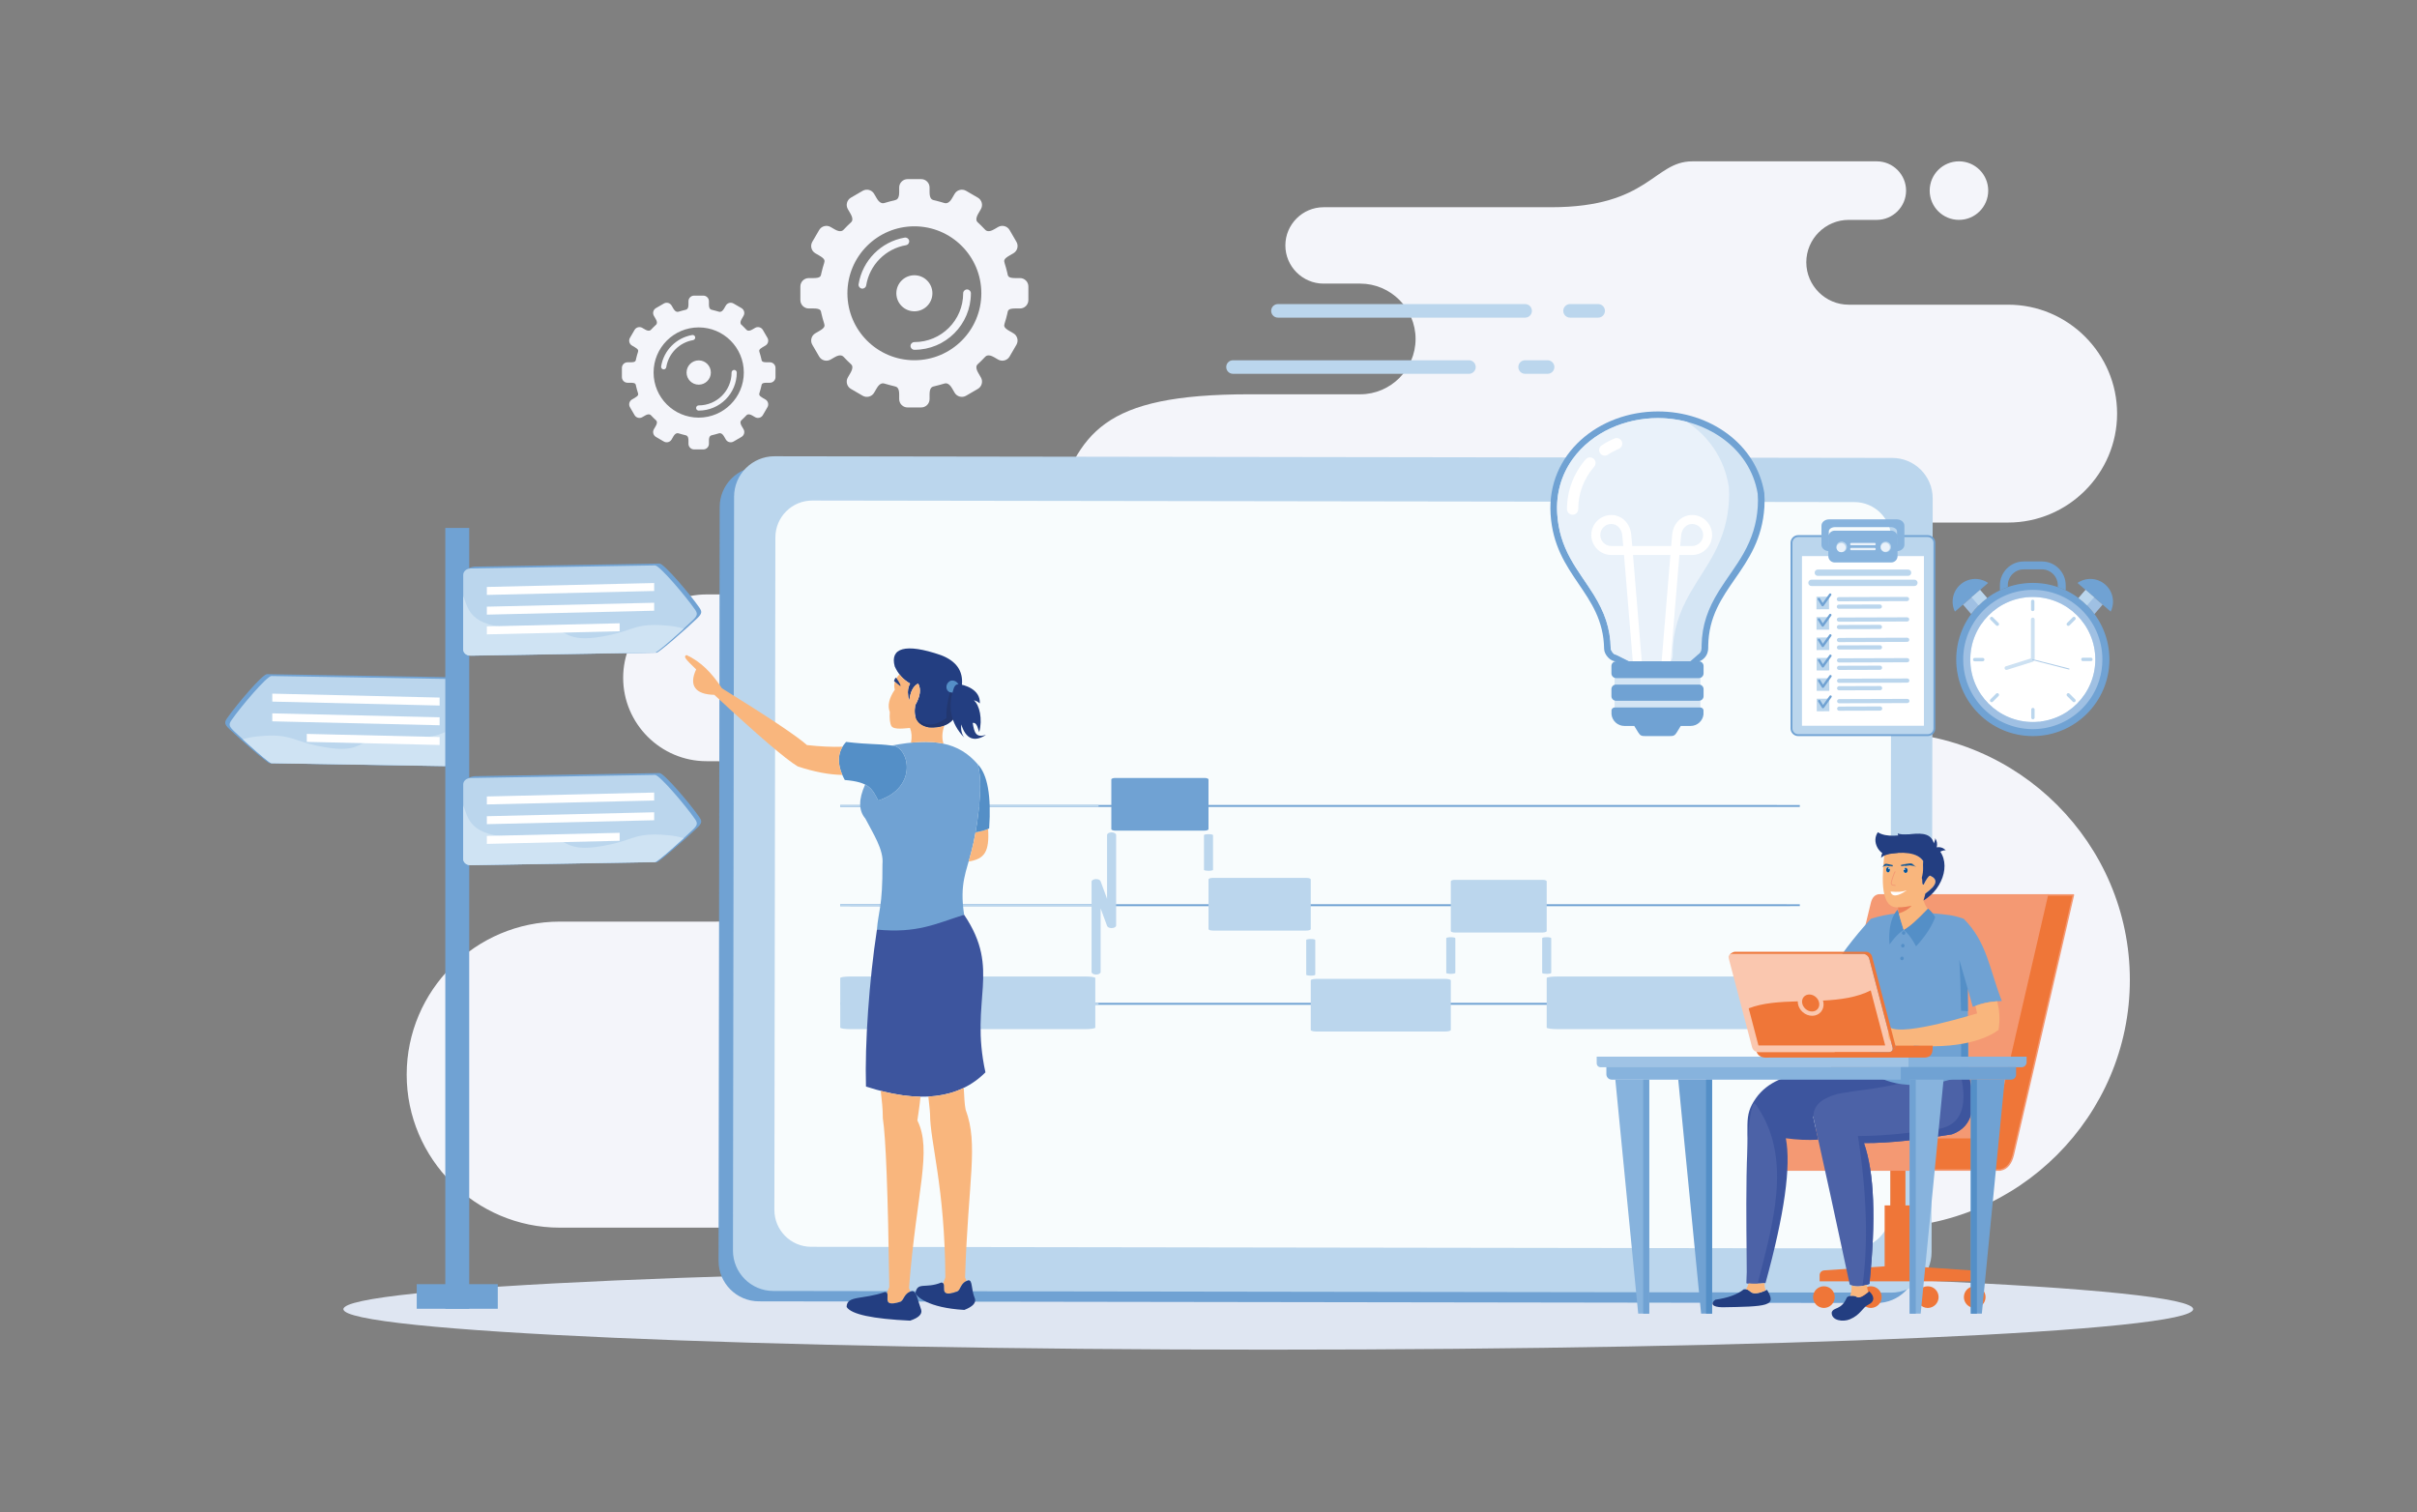 <?xml version="1.0" encoding="utf-8"?>
<svg xmlns="http://www.w3.org/2000/svg" xmlns:serif="http://www.serif.com/" xmlns:xlink="http://www.w3.org/1999/xlink" width="100%" height="100%" viewBox="0 0 1280 801" version="1.1" style="fill-rule:evenodd;clip-rule:evenodd;stroke-linejoin:round;stroke-miterlimit:2;">
  <rect x="0" y="0" width="1280" height="801" fill="#808080" stroke="none"/>
  <rect id="_010" x="0" y="0.135" width="1280" height="800" style="fill:none;"/>
  <g id="eo-personalized">
    <path d="M379.237,488.096l-82.819,0c-44.574,0 -81.043,36.465 -81.043,81.039c0,44.574 36.469,81.039 81.043,81.039l700.29,0c72.177,0 131.229,-59.046 131.229,-131.229c-0,-72.171 -59.052,-131.226 -131.229,-131.228c-30.518,-0.003 -55.484,-24.97 -55.484,-55.488c-0,-30.517 24.966,-55.487 55.484,-55.487l66.784,0c31.72,0 57.686,-25.958 57.686,-57.688c0,-31.728 -25.966,-57.689 -57.686,-57.689l-84.448,0c-12.349,0 -22.458,-10.107 -22.458,-22.46c0,-12.351 10.109,-22.457 22.458,-22.457l14.888,0c8.525,0 15.496,-6.977 15.496,-15.503c0,-8.524 -6.976,-15.499 -15.496,-15.499l-97.683,-0c-20.568,-0 -22.859,24.304 -74.82,24.304l-120.498,-0c-11.122,-0 -20.221,9.101 -20.221,20.224c0,11.123 9.099,20.226 20.221,20.226l19.425,0c16.12,0 29.311,13.19 29.311,29.306l-0,0.002c-0,16.116 -13.191,29.306 -29.311,29.306l-58.457,-0c-78.937,-0 -90.084,20.626 -103.913,61.659c-13.824,41.028 -85.625,44.337 -85.625,44.337l-98.179,0c-24.29,0 -44.163,19.873 -44.163,44.161c0,24.29 19.873,44.165 44.163,44.165l5.055,-0c23.364,-0 42.479,19.114 42.479,42.479c0,23.362 -19.115,42.481 -42.479,42.481Zm658.191,-371.648c-8.56,0 -15.502,-6.941 -15.502,-15.503c0,-8.559 6.942,-15.499 15.502,-15.499c8.559,-0 15.496,6.94 15.496,15.499c-0,8.562 -6.937,15.503 -15.496,15.503Z" style="fill:#f4f5fa;"/>
    <path d="M671.656,671.88c270.508,0 489.802,9.609 489.802,21.458c-0,11.84 -219.294,21.454 -489.802,21.454c-270.511,-0 -489.801,-9.614 -489.801,-21.454c0,-11.849 219.29,-21.458 489.801,-21.458Z" style="fill:#dfe6f2;"/>
    <path d="M401.923,689.202l591.93,0.881c11.83,0.02 21.428,-9.554 21.448,-21.384l0.594,-399.235c0.015,-11.829 -9.559,-21.432 -21.384,-21.448l-591.93,-0.882c-11.832,-0.016 -21.435,9.559 -21.452,21.385l-0.593,399.24c-0.018,11.825 9.557,21.428 21.387,21.443Z" style="fill:#70a2d3;"/>
    <path d="M409.551,683.71l591.926,0.881c11.83,0.015 21.434,-9.559 21.449,-21.379l0.593,-399.241c0.02,-11.829 -9.554,-21.432 -21.379,-21.448l-591.932,-0.882c-11.831,-0.018 -21.432,9.559 -21.449,21.385l-0.595,399.236c-0.018,11.83 9.556,21.433 21.387,21.448Z" style="fill:#bbd6ed;"/>
    <path d="M429.608,660.322l551.88,0.817c10.786,0.019 19.554,-8.713 19.564,-19.504l0.534,-356.156c0.015,-10.794 -8.718,-19.552 -19.514,-19.568l-551.876,-0.821c-10.793,-0.015 -19.552,8.716 -19.567,19.508l-0.531,356.156c-0.015,10.791 8.718,19.553 19.51,19.568Z" style="fill:#f8fcfd;"/>
    <g id="RTOS-Tasks">
      <g>
        <path d="M465.682,531.099l466.728,0c11.414,0 20.74,0.013 20.74,0.03l0,0.971c0,0.016 -9.326,0.03 -20.74,0.03l-466.728,-0c-11.414,-0 -20.707,-0.014 -20.707,-0.03l0,-0.971c0,-0.017 9.293,-0.03 20.707,-0.03Z" style="fill:#70a2d3;"/>
        <clipPath id="_clip1">
          <path d="M465.682,531.099l466.728,0c11.414,0 20.74,0.013 20.74,0.03l0,0.971c0,0.016 -9.326,0.03 -20.74,0.03l-466.728,-0c-11.414,-0 -20.707,-0.014 -20.707,-0.03l0,-0.971c0,-0.017 9.293,-0.03 20.707,-0.03Z"/>
        </clipPath>
        <g clip-path="url(#_clip1)">
          <path d="M450.55,522.592l125.642,0c3.073,0 5.584,0.365 5.584,0.813l-0,26.271c-0,0.448 -2.511,0.813 -5.584,0.813l-125.642,-0c-3.073,-0 -5.575,-0.365 -5.575,-0.813l0,-26.271c0,-0.448 2.502,-0.813 5.575,-0.813Z" style="fill:#bbd6ed;"/>
        </g>
        <path d="M465.682,478.889l466.728,0c11.414,0 20.74,0.014 20.74,0.03l0,0.971c0,0.017 -9.326,0.03 -20.74,0.03l-466.728,0c-11.414,0 -20.707,-0.013 -20.707,-0.03l0,-0.971c0,-0.016 9.293,-0.03 20.707,-0.03Z" style="fill:#70a2d3;"/>
        <clipPath id="_clip2">
          <path d="M465.682,478.889l466.728,0c11.414,0 20.74,0.014 20.74,0.03l0,0.971c0,0.017 -9.326,0.03 -20.74,0.03l-466.728,0c-11.414,0 -20.707,-0.013 -20.707,-0.03l0,-0.971c0,-0.016 9.293,-0.03 20.707,-0.03Z"/>
        </clipPath>
        <g clip-path="url(#_clip2)">
          <path d="M450.55,470.382l125.642,0c3.073,0 5.584,0.365 5.584,0.813l-0,26.272c-0,0.447 -2.511,0.812 -5.584,0.812l-125.642,0c-3.073,0 -5.575,-0.365 -5.575,-0.812l0,-26.272c0,-0.448 2.502,-0.813 5.575,-0.813Z" style="fill:#bbd6ed;"/>
        </g>
        <path d="M465.682,426.33l466.728,-0c11.414,-0 20.74,0.013 20.74,0.03l0,0.971c0,0.016 -9.326,0.03 -20.74,0.03l-466.728,-0c-11.414,-0 -20.707,-0.014 -20.707,-0.03l0,-0.971c0,-0.017 9.293,-0.03 20.707,-0.03Z" style="fill:#70a2d3;"/>
        <clipPath id="_clip3">
          <path d="M465.682,426.33l466.728,-0c11.414,-0 20.74,0.013 20.74,0.03l0,0.971c0,0.016 -9.326,0.03 -20.74,0.03l-466.728,-0c-11.414,-0 -20.707,-0.014 -20.707,-0.03l0,-0.971c0,-0.017 9.293,-0.03 20.707,-0.03Z"/>
        </clipPath>
        <g clip-path="url(#_clip3)">
          <path d="M450.55,417.823l125.642,-0c3.073,-0 5.584,0.365 5.584,0.813l-0,26.271c-0,0.447 -2.511,0.813 -5.584,0.813l-125.642,-0c-3.073,-0 -5.575,-0.366 -5.575,-0.813l0,-26.271c0,-0.448 2.502,-0.813 5.575,-0.813Z" style="fill:#bbd6ed;"/>
        </g>
        <path d="M824.974,517.151l132.294,-0c3.235,-0 5.879,0.364 5.879,0.812l-0,26.272c-0,0.447 -2.644,0.812 -5.879,0.812l-132.294,0c-3.235,0 -5.869,-0.365 -5.869,-0.812l-0,-26.272c-0,-0.448 2.634,-0.812 5.869,-0.812Z" style="fill:#bbd6ed;"/>
        <path d="M450.479,517.151l124.05,-0c3.034,-0 5.513,0.364 5.513,0.812l-0,26.272c-0,0.447 -2.479,0.812 -5.513,0.812l-124.05,0c-3.034,0 -5.504,-0.365 -5.504,-0.812l0,-26.272c0,-0.448 2.47,-0.812 5.504,-0.812Z" style="fill:#bbd6ed;"/>
        <path d="M590.639,412.01l47.261,-0c1.156,-0 2.1,0.364 2.1,0.812l0,26.272c0,0.447 -0.944,0.812 -2.1,0.812l-47.261,0c-1.155,0 -2.096,-0.365 -2.096,-0.812l-0,-26.272c-0,-0.448 0.941,-0.812 2.096,-0.812Z" style="fill:#70a2d3;"/>
        <path d="M642.207,464.941l49.734,-0c1.216,-0 2.21,0.365 2.21,0.812l-0,26.272c-0,0.447 -0.994,0.813 -2.21,0.813l-49.734,-0c-1.217,-0 -2.207,-0.366 -2.207,-0.813l0,-26.272c0,-0.447 0.99,-0.812 2.207,-0.812Z" style="fill:#bbd6ed;"/>
        <path d="M770.388,465.972l46.644,-0c1.141,-0 2.073,0.364 2.073,0.812l-0,26.272c-0,0.447 -0.932,0.812 -2.073,0.812l-46.644,0c-1.14,0 -2.069,-0.365 -2.069,-0.812l0,-26.272c0,-0.448 0.929,-0.812 2.069,-0.812Z" style="fill:#bbd6ed;"/>
        <path d="M697.173,518.415l68.119,0c1.666,0 3.027,0.365 3.027,0.813l0,26.272c0,0.447 -1.361,0.812 -3.027,0.812l-68.119,0c-1.666,0 -3.022,-0.365 -3.022,-0.812l-0,-26.272c-0,-0.448 1.356,-0.813 3.022,-0.813Z" style="fill:#bbd6ed;"/>
        <path d="M637.6,442.301l0.004,18.441c0.008,0.008 0.021,0.016 0.038,0.022c0.209,0.245 1.184,0.43 2.36,0.43c1.323,-0 2.398,-0.236 2.398,-0.528l-0,-18.365c-0,-0.292 -1.075,-0.528 -2.398,-0.528c-1.329,0 -2.402,0.236 -2.402,0.528Z" style="fill:#bbd6ed;"/>
        <path d="M691.751,497.827l0.004,18.44c0.008,0.009 0.021,0.016 0.037,0.023c0.209,0.245 1.185,0.429 2.361,0.429c1.323,0 2.397,-0.235 2.397,-0.528l0,-18.364c0,-0.293 -1.074,-0.528 -2.397,-0.528c-1.329,-0 -2.402,0.235 -2.402,0.528Z" style="fill:#bbd6ed;"/>
        <path d="M765.919,496.875l0.004,18.44c0.008,0.009 0.021,0.016 0.038,0.023c0.209,0.245 1.184,0.429 2.36,0.429c1.323,0 2.398,-0.235 2.398,-0.528l-0,-18.364c-0,-0.293 -1.075,-0.528 -2.398,-0.528c-1.329,-0 -2.402,0.235 -2.402,0.528Z" style="fill:#bbd6ed;"/>
        <path d="M816.705,496.875l0.004,18.44c0.008,0.009 0.021,0.016 0.037,0.023c0.209,0.245 1.185,0.429 2.361,0.429c1.323,0 2.397,-0.235 2.397,-0.528l0,-18.364c0,-0.293 -1.074,-0.528 -2.397,-0.528c-1.329,-0 -2.402,0.235 -2.402,0.528Z" style="fill:#bbd6ed;"/>
        <path d="M586.283,475.999l-3.384,-9.153c-0.008,-0.024 -0.021,-0.044 -0.039,-0.061c-0.135,-0.686 -1.151,-1.217 -2.382,-1.217c-1.329,-0 -2.402,0.613 -2.402,1.374l0,47.811c0,0.761 1.073,1.375 2.402,1.375c1.323,-0 2.398,-0.614 2.398,-1.375l-0,-33.637l3.411,9.228c0.008,0.022 0.021,0.042 0.037,0.058c0.209,0.64 1.185,1.122 2.361,1.122c1.323,-0 2.397,-0.615 2.397,-1.378l0,-47.944c0,-0.764 -1.074,-1.379 -2.397,-1.379c-1.329,0 -2.402,0.615 -2.402,1.379l-0,33.797Z" style="fill:#bbd6ed;"/>
      </g>
    </g>
    <path d="M965.908,681.622c2.944,0 5.334,2.39 5.334,5.334c-0,2.949 -2.39,5.334 -5.334,5.334c-2.944,-0 -5.329,-2.385 -5.329,-5.334c0,-2.944 2.385,-5.334 5.329,-5.334Zm55.004,0c2.944,0 5.334,2.39 5.334,5.334c-0,2.949 -2.39,5.334 -5.334,5.334c-2.944,-0 -5.329,-2.385 -5.329,-5.334c0,-2.944 2.385,-5.334 5.329,-5.334Zm-30.142,0c2.949,0 5.334,2.39 5.334,5.334c-0,2.949 -2.385,5.334 -5.334,5.334c-2.944,-0 -5.328,-2.385 -5.328,-5.334c-0,-2.944 2.384,-5.334 5.328,-5.334Zm55.004,10.668c2.949,-0 5.338,-2.385 5.338,-5.334c0,-2.944 -2.389,-5.334 -5.338,-5.334c-2.944,0 -5.328,2.39 -5.328,5.334c-0,2.949 2.384,5.334 5.328,5.334Zm-37.093,-78.021l0,24.521l3.018,-0l0,32.229l31.933,2.192c1.366,0.089 2.494,1.123 2.494,2.489l-0,2.493l-82.074,0l0,-2.894c0,-1.153 0.941,-2.014 2.088,-2.088l32.344,-2.192l-0,-32.229l3.013,-0l0,-24.521l7.184,-0Z" style="fill:#ef7638;"/>
    <path d="M964.453,677.783l81.272,-0l-0,-2.083c-0,-1.109 -0.916,-2.004 -2.118,-2.093l-32.313,-2.212l-0,-32.2l-3.014,0l0,-24.521l-6.377,0l-0,24.521l-3.018,0l-0,32.2l-0.376,0.025l-32.344,2.187c-0.975,0.069 -1.712,0.796 -1.712,1.692l0,2.484Zm82.073,0.816l-82.879,0l-0,-3.3c-0,-1.326 1.059,-2.4 2.469,-2.499l31.962,-2.157l0,-32.254l3.008,-0l0,-24.526l8.001,-0l-0,24.526l3.013,-0l0,32.254l31.562,2.157c1.637,0.119 2.864,1.366 2.864,2.9l-0,2.899Zm-80.618,3.429c-2.716,-0 -4.928,2.207 -4.928,4.928c-0,2.721 2.212,4.928 4.928,4.928c2.721,-0 4.928,-2.207 4.928,-4.928c-0,-2.721 -2.207,-4.928 -4.928,-4.928Zm-0,10.667c-3.162,0 -5.735,-2.578 -5.735,-5.739c0,-3.162 2.573,-5.74 5.735,-5.74c3.166,0 5.739,2.578 5.739,5.74c0,3.161 -2.573,5.739 -5.739,5.739Zm24.862,-10.667c-2.716,-0 -4.928,2.207 -4.928,4.928c0,2.721 2.212,4.928 4.928,4.928c2.717,-0 4.928,-2.207 4.928,-4.928c0,-2.721 -2.211,-4.928 -4.928,-4.928Zm0,10.667c-3.156,0 -5.734,-2.578 -5.734,-5.739c-0,-3.162 2.578,-5.74 5.734,-5.74c3.167,0 5.735,2.578 5.735,5.74c-0,3.161 -2.568,5.739 -5.735,5.739Zm30.142,-10.667c-2.716,-0 -4.928,2.207 -4.928,4.928c0,2.721 2.212,4.928 4.928,4.928c2.721,-0 4.928,-2.207 4.928,-4.928c-0,-2.721 -2.207,-4.928 -4.928,-4.928Zm-0,10.667c-3.162,0 -5.734,-2.578 -5.734,-5.739c-0,-3.162 2.572,-5.74 5.734,-5.74c3.167,0 5.739,2.578 5.739,5.74c0,3.161 -2.572,5.739 -5.739,5.739Zm24.862,-10.667c-2.716,-0 -4.928,2.207 -4.928,4.928c0,2.721 2.212,4.928 4.928,4.928c2.717,-0 4.928,-2.207 4.928,-4.928c0,-2.721 -2.211,-4.928 -4.928,-4.928Zm0,10.667c-3.161,0 -5.734,-2.578 -5.734,-5.739c-0,-3.162 2.573,-5.74 5.734,-5.74c3.167,0 5.74,2.578 5.74,5.74c-0,3.161 -2.573,5.739 -5.74,5.739Z" style="fill:#ef7638;fill-rule:nonzero;"/>
    <path d="M995.392,473.976l88.861,-0l-29.781,128.433l-93.393,0.089l30.092,-124.301c0.549,-2.257 1.895,-4.221 4.221,-4.221Z" style="fill:#f49973;"/>
    <path d="M995.392,474.383c-2.603,-0 -3.543,2.734 -3.83,3.907l-29.964,123.807l92.553,-0.094l29.597,-127.62l-88.356,-0Zm-34.833,128.521l0.124,-0.5l30.092,-124.305c0.693,-2.875 2.375,-4.53 4.617,-4.53l89.371,0l-0.114,0.495l-29.85,128.746l-0.327,-0l-93.913,0.094Z" style="fill:#f49973;fill-rule:nonzero;"/>
    <path d="M936.607,602.498l80.718,-0l-0,17.159l-87.887,-0l0,-9.985c0,-3.943 3.221,-7.174 7.169,-7.174Z" style="fill:#f49973;"/>
    <path d="M929.844,619.251l87.075,-0l0,-16.347l-80.312,-0c-3.73,-0 -6.763,3.037 -6.763,6.768l-0,9.579Zm87.882,0.811l-88.694,0l0,-10.39c0,-4.181 3.399,-7.575 7.575,-7.575l81.119,0l-0,17.965Z" style="fill:#f49973;fill-rule:nonzero;"/>
    <path d="M1084.25,473.976l13.784,-0l-31.744,137.245c-1.989,8.609 -7.007,8.228 -7.007,8.436l-41.961,-0l-0,-0.238l-47.073,0.282l0.015,-0.084l47.058,-0.282l-0,-16.837l37.202,-0l29.726,-128.522Z" style="fill:#ef7638;"/>
    <path d="M1017.73,619.251l41.462,-0c0.093,-0.04 0.192,-0.055 0.287,-0.074c3.156,-0.584 5.323,-3.291 6.417,-8.05l31.631,-136.744l-12.948,-0l-29.652,128.209c-0.045,0.178 -0.208,0.312 -0.401,0.312l-36.796,-0l-0,16.347Zm-47.479,0.851c-0.124,-0 -0.247,-0.059 -0.322,-0.153c-0.079,-0.099 -0.103,-0.228 -0.079,-0.347l0.025,-0.079c0.045,-0.188 0.208,-0.312 0.391,-0.312l46.652,-0.277l0,-16.436c0,-0.223 0.183,-0.401 0.406,-0.401l36.885,0l29.652,-128.209c0.045,-0.186 0.203,-0.319 0.391,-0.319l13.784,0c0.124,0 0.238,0.057 0.317,0.154c0.079,0.098 0.109,0.227 0.079,0.341l-31.75,137.246c-1.172,5.096 -3.552,8.02 -7.06,8.663l-0.119,0.03c-0.059,0.035 -0.138,0.059 -0.218,0.059l-41.961,0c-0.168,0 -0.307,-0.099 -0.371,-0.237l-46.702,0.277Z" style="fill:#f49973;fill-rule:nonzero;"/>
    <path d="M912.052,692.339c10.919,-0.173 19.078,-0.302 22.848,-1.494c4.067,-1.282 3.226,-3.765 0.891,-7.734c-10.291,4.735 -7.545,-0.974 -12.359,-0.247c-3.385,2.721 -8.397,4.547 -15.027,5.477c-2.805,2.068 -1.667,3.909 3.647,3.998Z" style="fill:#233e81;"/>
    <path d="M934.98,679.519c10.029,-36.395 13.616,-61.955 10.761,-76.695c5.705,0.817 11.429,1.074 17.183,0.772c-0.875,-3.938 -1.751,-7.886 -2.647,-11.884c0.07,-4.003 39.325,-14.195 53.025,-18.841c4.874,-1.653 -11.379,-5.992 -16.674,-5.319c-25.095,-0.45 -54.375,-3.567 -66.74,14.081c-3.369,4.814 -4.359,8.263 -4.477,13.938c-0.292,13.522 1.815,32.111 -0.431,84.052c3.152,0.327 6.477,0.292 10,-0.104Z" style="fill:#3d559e;"/>
    <path d="M927.35,588.793c-4.047,18.628 -1.915,80.212 -2.37,90.83c1.875,0.198 3.82,0.258 5.829,0.198c7.827,-30.616 17.92,-64.246 1.35,-91.32c-2.859,-4.671 -3.394,-6.239 -4.809,0.292Z" style="fill:#4c62a7;"/>
    <path d="M1033.7,600.761c11.771,-4.225 13.369,-15.946 8.193,-33.659c-4.255,3.478 -15.006,4.938 -32.264,4.373c0.94,3.558 -30.864,6.438 -36.648,7.892c-9.831,2.895 -12.602,6.917 -12.701,12.345c6.22,27.821 11.761,53.327 19.306,88.574c2.544,1.425 6.022,1.316 10.435,-0.326c3.543,-34.184 2.578,-59.042 -2.904,-74.578c14.551,0.06 30.082,-1.929 46.583,-4.621Z" style="fill:#4c62a7;"/>
    <path d="M1033.7,600.761c11.771,-4.225 13.369,-15.946 8.193,-33.664c-0.905,0.742 -2.102,1.39 -3.597,1.949c4.29,18.198 -0.376,28.178 -14.205,29.132c-16.139,2.39 -29.523,3.543 -40.141,3.454c4.681,30.345 5.487,56.81 2.41,79.382c1.138,-0.223 2.36,-0.569 3.666,-1.054c3.533,-34.184 2.573,-59.042 -2.909,-74.578c14.551,0.06 30.082,-1.929 46.583,-4.621Z" style="fill:#3d559e;"/>
    <path d="M926.034,679.722c-0.292,1.099 -0.772,2.128 -1.43,3.093c3.147,0.296 1.935,4.354 10.44,0.633c-0.361,-1.074 -0.564,-2.365 -0.609,-3.869c-2.929,0.297 -5.729,0.346 -8.401,0.143Z" style="fill:#f9b67d;"/>
    <path d="M979.613,698.731c5.794,-2.389 6.665,-6.283 9.846,-7.772c3.216,-1.5 3.582,-4.171 0.445,-7.071c-2.32,1.851 -5.195,4.127 -6.719,2.924c-1.014,-0.806 -4.467,-0.752 -5.15,0.421c-3.008,6.986 -7.184,4.77 -8.006,7.946c-0.099,4.23 5.933,5.057 9.584,3.552Z" style="fill:#233e81;"/>
    <path d="M980.598,680.756c0.049,1.861 -0.208,3.721 -0.762,5.596c1.247,-0.203 2.736,-0.029 3.349,0.46c1.415,1.114 3.983,-0.752 6.195,-2.513c-0.351,-1 -0.599,-2.296 -0.722,-3.869c-3.241,1.009 -5.928,1.123 -8.06,0.326Z" style="fill:#f9b67d;"/>
    <path d="M990.805,486.577c5.037,-1.536 9.559,-2.464 13.567,-2.792c0.727,11.614 6.496,11.535 17.317,-0.244c10.42,0.921 12.458,1.063 18.242,3.027c12.508,12.542 13.66,27.014 20.196,43.554c-7.238,0.347 -10.489,1.257 -15.402,3.098c-1.063,-3.964 -1.949,-7.15 -2.657,-9.564c0.193,21.804 0.272,36.746 0.228,44.826c-23.942,9.955 -43.669,6.551 -51.719,-1.212c-0.113,-19.385 -0.267,-34.733 -0.46,-46.039c-2.87,3.538 -5.521,6.289 -7.971,8.238c-5.868,-7.06 -9.846,-9.905 -13.175,-14.071c7.367,-12.701 17.93,-24.521 21.834,-28.821Z" style="fill:#70a2d3;"/>
    <path d="M1037.62,508.293c1.548,5.244 3.037,10.365 4.452,15.358c0.035,4.215 0.07,8.168 0.1,11.879c-1.03,-0.109 -2.227,-0.173 -3.652,-0.213c-0.148,-10.232 -0.445,-19.246 -0.9,-27.024Zm-57.543,18.757c3.523,-3.078 6.883,-8.085 10.064,-15.007c-0.356,2.41 -0.5,5.636 -0.425,9.683c-2.712,3.3 -5.23,5.883 -7.571,7.743c-0.712,-0.866 -1.405,-1.667 -2.068,-2.419Zm58.542,19.276c1.281,0.203 2.494,0.381 3.637,0.539c0.054,9.619 0.073,16.833 0.044,21.617c-1.133,0.53 -2.721,1.143 -3.963,1.301c0.01,-0.618 0.193,-2.043 0.198,-2.657c0.079,-7.357 0.104,-14.289 0.084,-20.8Z" style="fill:#548fc7;"/>
    <path d="M1008.09,493.143c-0.509,0.044 -0.9,0.509 -0.88,1.044c0.029,0.529 0.465,0.93 0.974,0.89c0.515,-0.039 0.906,-0.504 0.881,-1.039c-0.025,-0.534 -0.465,-0.93 -0.975,-0.895Z" style="fill:#548fc7;"/>
    <path d="M1014.72,501.188c4.859,-5.245 8.223,-10.371 10.114,-15.39c-1.059,-2.009 -2.732,-4.017 -3.899,-4.584c-5.651,5.893 -9.243,9.188 -12.691,11.197l-0.055,0.034c-0.044,-0.158 -0.089,-0.316 -0.138,-0.475c-0.911,-3.112 -2.232,-6.721 -2.796,-10.313c-1.628,1.15 -2.211,2.902 -3.097,4.659c-1.445,3.888 -1.949,8.514 -1.504,13.867c1.064,-1.494 2.132,-2.815 3.196,-3.968c1.45,-1.568 2.89,-2.825 4.339,-3.77c1.272,1.084 2.499,2.439 3.672,4.062c0.984,1.371 1.944,2.929 2.859,4.681Z" style="fill:#548fc7;"/>
    <path d="M1020.87,481.249c-0.875,-1.088 -1.608,-2.539 -2.211,-4.353c0.321,-0.969 0.648,-2.194 0.984,-3.672c6.18,-4.398 6.972,-7.566 2.365,-9.513c-0.905,0.536 -2.013,2.15 -3.31,4.832c-1.093,-0.018 -0.074,-2.859 -0.653,-3.912c1.198,-4.517 0.104,-5.875 0.436,-8.685c-3.197,-4.526 -10.935,-5.738 -20.479,-4.296c-0.807,8.796 -3.523,29.556 7.11,28.883l0.079,1.159c0.579,3.593 1.895,7.201 2.795,10.313l0.203,0.44c3.444,-2.004 7.036,-5.304 12.681,-11.196Z" style="fill:#f9b67d;"/>
    <path d="M998.494,452.363c9.549,-1.447 16.792,-0.943 19.989,3.583c-0.332,2.81 0.445,4.522 -0.752,9.035c0.583,1.057 -0.124,3.544 0.969,3.562c1.297,-2.682 2.405,-4.296 3.31,-4.832c4.607,1.947 3.815,5.115 -2.365,9.513c-0.336,1.478 -0.663,2.703 -0.984,3.672c10.86,-6.38 15.615,-21.839 5.719,-29.086c-2.008,-12.814 -20.424,-1.053 -29.904,-7.053c-3.607,5.217 1.128,11.552 4.018,11.606Z" style="fill:#233e81;"/>
    <path d="M1012.34,479.639c-1.752,0.487 -5.201,0.956 -7.224,0.894l0.079,1.159c0.114,0.699 0.247,1.398 0.411,2.089l0.059,-0.019c3.127,-1.097 5.349,-2.468 6.675,-4.123Z" style="fill:#ec8058;"/>
    <path d="M1025.4,452.217c-0.9,-1.297 -0.969,-2.425 -0.202,-3.381c2.162,-0.455 3.913,0.062 5.264,1.544c-1.024,-0.261 -2.706,0.354 -5.062,1.837Z" style="fill:#233e81;"/>
    <path d="M1023.18,448.208c0.886,0.995 1.707,1.217 2.449,0.659c0.46,-1.881 0.188,-3.531 -0.811,-4.955c0.128,0.96 -0.421,2.389 -1.638,4.296Z" style="fill:#233e81;"/>
    <path d="M1005.22,451.681c-0.079,-2.774 -1.163,-4.433 -3.241,-4.986c-3.518,1.619 -5.453,4.176 -5.809,7.671c1.173,-1.428 4.191,-2.327 9.05,-2.685Z" style="fill:#233e81;"/>
    <path d="M1011.6,441.916c-0.425,1.177 0.129,2.721 -1.538,3.08c-1.104,5.088 -5.116,-1.77 -5.037,-3.673c0.707,0.54 2.904,0.734 6.575,0.593Z" style="fill:#233e81;"/>
    <path d="M1007.66,499.882c-0.515,0.04 -0.905,0.504 -0.881,1.039c0.03,0.529 0.465,0.93 0.975,0.895c0.51,-0.044 0.905,-0.504 0.876,-1.038c-0.025,-0.54 -0.46,-0.936 -0.97,-0.896Z" style="fill:#548fc7;"/>
    <path d="M1007.22,506.616c-0.51,0.04 -0.901,0.509 -0.881,1.039c0.025,0.529 0.465,0.935 0.975,0.895c0.514,-0.039 0.905,-0.505 0.88,-1.039c-0.029,-0.539 -0.46,-0.935 -0.974,-0.895Z" style="fill:#548fc7;"/>
    <path d="M917.38,505.196l69.393,-0c1.37,-0 2.775,1.123 3.141,2.483l12.345,47.019c0.361,1.37 -0.465,2.488 -1.836,2.488l-69.392,0c-1.37,0 -2.78,-1.118 -3.142,-2.488l-12.344,-47.019c-0.361,-1.36 0.46,-2.483 1.835,-2.483Z" style="fill:#fac7af;"/>
    <path d="M1057.7,530.271c1.143,4.853 1.618,9.292 0.683,15.179c-3.087,2.365 -15.551,10.42 -44.722,8.332c-1.059,1.02 -3.251,2.029 -6.581,1.579c-3.092,-0.812 -3.236,-1.658 -6.704,-5.092c-0.841,-2.666 -0.673,-4.705 0.519,-6.115c7.753,4.789 45.846,-7.57 46.147,-7.402c-0.335,-1.543 -0.638,-2.884 -0.894,-4.057c3.631,-1.296 6.574,-2.048 11.552,-2.424Z" style="fill:#f9b67d;"/>
    <path d="M1009.08,459.597c0.579,-0.08 1.098,0.468 1.163,1.216c0.054,0.747 -0.366,1.42 -0.95,1.5c-0.579,0.075 -1.094,-0.469 -1.158,-1.221c-0.059,-0.752 0.361,-1.416 0.945,-1.495Z" style="fill:#cde1f2;"/>
    <path d="M1009.29,462.313c0.584,-0.08 1.004,-0.753 0.95,-1.5c-0.065,-0.748 -0.584,-1.296 -1.163,-1.216c-0.247,0.026 -0.46,0.168 -0.623,0.371l0.079,-0.027c0.188,-0.026 0.356,0.151 0.381,0.399c0.015,0.239 -0.124,0.46 -0.312,0.482c-0.188,0.026 -0.356,-0.15 -0.376,-0.394l-0,-0.053c-0.079,0.217 -0.114,0.461 -0.094,0.717c0.059,0.752 0.579,1.296 1.158,1.221Z" style="fill:#055398;"/>
    <path d="M1007.24,458.694l-0.084,0.08c0.04,-0.124 0.183,-0.293 0.243,-0.394c-0.06,0.048 -0.099,0.066 -0.154,0.146c-0.049,0.066 -0.089,0.141 -0.123,0.23c-0.01,-0.097 0.029,-0.16 0.034,-0.248c-0.044,0.066 -0.074,0.19 -0.079,0.266c0,-0.275 0.01,-0.257 0.119,-0.514c-0.119,0.075 -0.203,0.328 -0.218,0.469c-0.035,-0.062 -0.035,-0.137 -0.035,-0.217c-0.039,0.094 -0.039,0.138 -0.039,0.235l-0.074,-0.102c0.01,0.062 0.029,0.08 0.034,0.129c-0.128,-0.102 -0.376,-0.451 -0.346,-0.637c0.02,0.079 0.079,0.221 0.119,0.265c-0.015,-0.124 -0.065,-0.27 -0.04,-0.425c0.04,0.098 0.03,0.23 0.055,0.332c0.029,0.106 0.074,0.225 0.123,0.287c-0.039,-0.216 -0.109,-0.398 -0.044,-0.641l0.005,0.058c0.005,0.115 -0,0.238 0.024,0.353c0.03,-0.203 0.01,-0.398 0.179,-0.548c-0.035,0.084 -0.075,0.133 -0.104,0.238c0.094,-0.097 0.123,-0.274 0.277,-0.291c-0.07,0.08 -0.129,0.132 -0.198,0.238c-0.055,0.089 -0.139,0.239 -0.099,0.346c0.094,-0.377 0.307,-0.576 0.564,-0.646c-0.069,0.04 -0.282,0.199 -0.302,0.292l0,0.013c0.015,0.102 0.015,-0.093 0.005,0.022c-0.049,0.035 -0.109,0.124 -0.139,0.186l-0.054,0.133l-0.02,0.079l0,0.04l0.005,0.022c0.069,-0.248 0.159,-0.389 0.327,-0.531c0.109,-0.084 0.346,-0.234 0.49,-0.256l-0.01,0.009l-0.114,0.057c-0.287,0.146 -0.559,0.323 -0.648,0.681l0.024,-0.03l0.015,-0.018c0.065,-0.106 0.124,-0.221 0.208,-0.306c0.089,-0.097 0.203,-0.19 0.302,-0.243c0.124,-0.071 0.534,-0.23 0.742,-0.203c-0.059,-0.009 -0.45,0.111 -0.509,0.141c-0.144,0.058 -0.332,0.142 -0.436,0.284c0.059,-0.019 0.124,-0.062 0.178,-0.084c0.356,-0.164 0.98,-0.403 1.356,-0.386c-0.228,0.049 -0.559,0.151 -0.732,0.252l0.143,-0.03l-0.119,0.062l-0.108,0.057c-0.198,0.11 -0.49,0.305 -0.599,0.518c0.049,-0.049 0.119,-0.098 0.178,-0.151c0.064,-0.053 0.119,-0.097 0.188,-0.141c0.119,-0.089 0.257,-0.186 0.396,-0.248c0.287,-0.142 0.559,-0.257 0.88,-0.327l-0.123,0.079c0.262,-0.017 0.688,-0.23 1.351,-0.256c-0.139,0.044 -0.381,0.066 -0.54,0.115l-0.138,0.053c0.084,0.004 0.366,-0.071 0.475,-0.093c0.569,-0.107 0.915,-0.182 1.529,-0.177c0.39,0.004 0.757,0.004 1.147,0.163c0.253,0.107 0.495,0.239 0.703,0.408c0.074,0.062 0.114,0.106 0.168,0.167c-0.153,-0.079 -0.504,-0.424 -0.846,-0.495c0.53,0.31 0.955,0.584 1.326,1c-0.099,-0.066 -0.242,-0.203 -0.356,-0.287c-0.129,-0.098 -0.252,-0.186 -0.386,-0.275c-0.238,-0.154 -0.618,-0.367 -0.92,-0.447c0.069,0.058 0.257,0.151 0.346,0.204c0.663,0.372 1.296,0.801 1.875,1.287c0.069,0.058 0.208,0.199 0.257,0.235c-0.064,-0.027 -0.301,-0.217 -0.385,-0.275c-0.431,-0.292 -0.832,-0.557 -1.356,-0.707c0.138,0.106 1.083,0.486 1.38,0.761l-0.811,-0.412c-0.248,-0.115 -0.668,-0.296 -0.935,-0.332c0.307,0.063 1.514,0.611 1.756,0.814c-0.128,-0.043 -0.316,-0.15 -0.45,-0.212c-0.163,-0.071 -0.327,-0.133 -0.495,-0.195c-0.336,-0.124 -0.697,-0.225 -1.049,-0.274c-0.485,-0.066 -0.94,-0.058 -1.41,-0.009c-0.133,0.013 -0.316,0.044 -0.44,0.044c0.079,-0.044 0.302,-0.061 0.386,-0.075c0.277,-0.04 0.549,-0.057 0.821,-0.066c0.109,-0 0.332,0.026 0.426,0.013c-0.332,-0.084 -0.589,-0.049 -0.866,-0.084l0.039,-0.009l0.03,-0.018c-0.173,-0.017 -0.51,0.049 -0.668,0.089c-0.193,0.045 -0.574,0.195 -0.594,0.199c0.05,-0.035 0.094,-0.058 0.129,-0.093l-0.465,0.106l0.569,-0.212c-0.109,0.018 -0.262,0.08 -0.376,0.106c-0.134,0.035 -0.416,0.102 -0.539,0.151c-0.149,0.057 -0.426,0.097 -0.574,0.097c0.054,-0.031 0.237,-0.084 0.316,-0.115l0.307,-0.106c0.059,-0.022 0.109,-0.036 0.153,-0.062c0.149,-0.075 0.292,-0.128 0.446,-0.186c0.267,-0.111 1.049,-0.345 1.336,-0.261c-0.372,-0.12 -1.124,0.115 -1.391,0.221l-0.618,0.252c-0.055,0.022 -0.099,0.044 -0.154,0.071c-0.148,0.058 -0.301,0.124 -0.455,0.168l0.005,-0.031l0,-0.018c-0.049,0.032 -0.213,0.098 -0.282,0.102c0.149,-0.141 0.525,-0.256 0.648,-0.434c-0.123,0.041 -0.282,0.151 -0.396,0.231l-0.128,0.071c0.104,-0.182 0.307,-0.328 0.46,-0.447l0.188,-0.111c-0.153,0.014 -0.331,0.159 -0.45,0.256c-0.109,0.102 -0.213,0.222 -0.307,0.346l-0.05,0.035l0.139,-0.239c-0.03,0.049 -0.218,0.244 -0.228,0.31c0.02,-0.124 0.104,-0.226 0.154,-0.327l-0.089,0.066c0.138,-0.243 0.485,-0.416 0.697,-0.567c-0.212,0.023 -0.593,0.319 -0.732,0.514c-0.064,0.093 -0.109,0.208 -0.173,0.287l0.069,-0.194l-0.01,0.009l-0.104,0.119c0.085,-0.239 0.198,-0.367 0.337,-0.513c-0.06,0.013 -0.109,0.057 -0.158,0.102c-0.045,0.044 -0.09,0.093 -0.129,0.15c-0.079,0.115 -0.144,0.239 -0.198,0.38c-0.01,-0.061 0.025,-0.168 0.049,-0.23l-0.044,0.018c-0.069,0.044 -0.109,0.142 -0.148,0.204l0.029,-0.146l-0.099,0.146c0.02,-0.133 0.065,-0.204 0.089,-0.319c-0.074,0.053 -0.109,0.159 -0.148,0.257c-0.015,-0.044 0.005,-0.115 0.02,-0.168l-0.109,0.115l-0.079,0.119c0.024,-0.128 0.084,-0.19 0.133,-0.288c-0.119,0.076 -0.158,0.191 -0.242,0.319c0.02,-0.15 0.123,-0.363 0.203,-0.451c-0.129,0.022 -0.203,0.363 -0.268,0.434l0.005,-0.147l-0.029,0.023l-0.074,0.15l0.004,-0.19c-0.049,0.049 -0.054,0.11 -0.089,0.19c0,-0.009 -0.005,-0.159 0.025,-0.248l-0.039,0.027c-0.055,0.053 -0.08,0.137 -0.129,0.195l0.054,-0.151l-0.024,0.013l-0.07,0.058Z" style="fill:#055398;"/>
    <path d="M999.76,459.291c-0.534,0.076 -0.93,0.747 -0.87,1.5c0.059,0.748 0.534,1.292 1.073,1.212c0.544,-0.074 0.93,-0.743 0.876,-1.495c-0.054,-0.748 -0.539,-1.292 -1.079,-1.217Z" style="fill:#cde1f2;"/>
    <path d="M999.963,462.008c-0.539,0.075 -1.014,-0.469 -1.073,-1.217c-0.06,-0.753 0.336,-1.424 0.87,-1.504c0.233,-0.027 0.446,0.048 0.619,0.203l-0.069,0c-0.179,0.022 -0.302,0.239 -0.282,0.487c0.014,0.239 0.173,0.416 0.346,0.389c0.173,-0.022 0.297,-0.238 0.282,-0.486l-0.005,-0.045c0.104,0.186 0.173,0.416 0.188,0.673c0.054,0.752 -0.332,1.421 -0.876,1.5Z" style="fill:#055398;"/>
    <path d="M1002.03,458.862l0.06,0.08c-0.03,-0.129 -0.134,-0.292 -0.178,-0.394c0.044,0.048 0.069,0.066 0.113,0.146c0.035,0.066 0.065,0.142 0.089,0.221c0.005,-0.088 -0.024,-0.151 -0.024,-0.239c0.029,0.062 0.049,0.19 0.059,0.266c-0.01,-0.275 -0.015,-0.257 -0.094,-0.518c0.084,0.08 0.149,0.332 0.163,0.469c0.02,-0.057 0.02,-0.137 0.02,-0.217c0.035,0.098 0.035,0.141 0.035,0.235l0.054,-0.102c-0.01,0.062 -0.029,0.08 -0.029,0.133c0.094,-0.106 0.257,-0.456 0.242,-0.638c-0.02,0.08 -0.054,0.222 -0.084,0.266c0.01,-0.133 0.039,-0.274 0.02,-0.425c-0.025,0.097 -0.015,0.226 -0.035,0.327c-0.015,0.107 -0.045,0.231 -0.079,0.292c0.025,-0.221 0.069,-0.398 0.02,-0.646l-0,0.063c-0,0.115 -0,0.239 -0.015,0.353c-0.025,-0.207 -0.015,-0.397 -0.139,-0.553c0.03,0.084 0.06,0.137 0.079,0.239c-0.064,-0.092 -0.094,-0.269 -0.202,-0.287c0.049,0.08 0.094,0.132 0.148,0.239c0.04,0.088 0.099,0.234 0.074,0.345c-0.074,-0.38 -0.232,-0.575 -0.415,-0.646c0.054,0.035 0.212,0.194 0.222,0.287l0,0.014c-0.01,0.106 -0.01,-0.089 0,0.026c0.035,0.036 0.079,0.12 0.099,0.182c0.015,0.04 0.03,0.088 0.04,0.137l0.02,0.079l-0,0.036l-0.005,0.027c-0.06,-0.253 -0.119,-0.39 -0.243,-0.531c-0.079,-0.084 -0.252,-0.235 -0.356,-0.253l0.01,0.005l0.084,0.057c0.203,0.146 0.401,0.323 0.475,0.677l-0.02,-0.026l-0.015,-0.023c-0.044,-0.101 -0.089,-0.216 -0.153,-0.3c-0.064,-0.098 -0.148,-0.19 -0.218,-0.244c-0.094,-0.07 -0.386,-0.23 -0.534,-0.203c0.044,-0.005 0.317,0.115 0.366,0.141c0.109,0.058 0.242,0.142 0.322,0.283l-0.129,-0.084c-0.262,-0.163 -0.713,-0.402 -0.985,-0.38c0.169,0.049 0.406,0.151 0.53,0.252l-0.099,-0.035l0.084,0.066l0.079,0.057c0.144,0.111 0.356,0.302 0.44,0.514c-0.039,-0.049 -0.089,-0.098 -0.128,-0.151c-0.05,-0.053 -0.089,-0.093 -0.144,-0.141c-0.089,-0.084 -0.188,-0.186 -0.282,-0.248c-0.212,-0.137 -0.41,-0.257 -0.638,-0.323l0.089,0.076c-0.188,-0.01 -0.495,-0.222 -0.975,-0.248c0.109,0.048 0.277,0.066 0.391,0.115l0.104,0.053c-0.059,-0 -0.262,-0.071 -0.351,-0.093c-0.401,-0.102 -0.658,-0.177 -1.089,-0.173c-0.282,0.005 -0.544,0.005 -0.826,0.168c-0.173,0.111 -0.341,0.239 -0.495,0.412c-0.049,0.062 -0.074,0.106 -0.113,0.163c0.108,-0.079 0.356,-0.424 0.603,-0.495c-0.381,0.309 -0.678,0.588 -0.94,1c0.069,-0.062 0.173,-0.199 0.248,-0.283c0.094,-0.098 0.183,-0.186 0.277,-0.275c0.168,-0.159 0.435,-0.371 0.653,-0.451c-0.055,0.058 -0.188,0.151 -0.248,0.204c-0.47,0.376 -0.91,0.805 -1.321,1.291c-0.044,0.058 -0.138,0.204 -0.173,0.235c0.045,-0.022 0.213,-0.217 0.267,-0.274c0.302,-0.293 0.589,-0.562 0.955,-0.713c-0.089,0.107 -0.762,0.487 -0.97,0.761l0.574,-0.411c0.173,-0.111 0.47,-0.297 0.663,-0.332c-0.222,0.062 -1.073,0.611 -1.242,0.819c0.089,-0.045 0.218,-0.146 0.317,-0.208c0.114,-0.075 0.233,-0.142 0.346,-0.199c0.238,-0.124 0.495,-0.231 0.753,-0.279c0.341,-0.071 0.672,-0.062 1.004,-0.018c0.094,0.018 0.223,0.045 0.317,0.045c-0.055,-0.045 -0.218,-0.063 -0.278,-0.071c-0.192,-0.04 -0.39,-0.062 -0.588,-0.062c-0.079,-0 -0.233,0.026 -0.302,0.008c0.237,-0.079 0.416,-0.053 0.613,-0.084l-0.024,-0.008l-0.02,-0.018c0.124,-0.013 0.361,0.048 0.475,0.084c0.138,0.044 0.411,0.195 0.43,0.199l-0.094,-0.093l0.332,0.106l-0.411,-0.208c0.084,0.014 0.188,0.071 0.272,0.102c0.094,0.036 0.297,0.097 0.386,0.15c0.109,0.053 0.307,0.089 0.416,0.098c-0.035,-0.035 -0.173,-0.088 -0.228,-0.115l-0.222,-0.106l-0.114,-0.062c-0.104,-0.075 -0.213,-0.129 -0.322,-0.186c-0.193,-0.107 -0.752,-0.341 -0.955,-0.256c0.257,-0.124 0.807,0.11 1,0.216l0.445,0.253l0.109,0.066c0.109,0.057 0.218,0.128 0.331,0.172l-0.01,-0.035l0,-0.018c0.04,0.036 0.154,0.098 0.208,0.102c-0.109,-0.137 -0.376,-0.252 -0.47,-0.434c0.094,0.04 0.203,0.155 0.287,0.226l0.094,0.071c-0.079,-0.177 -0.227,-0.328 -0.341,-0.443l-0.134,-0.106c0.109,0.009 0.243,0.155 0.322,0.257c0.084,0.097 0.158,0.221 0.232,0.336l0.01,0.027l0.025,0.017l-0.109,-0.238c0.025,0.044 0.163,0.238 0.168,0.3c-0.014,-0.124 -0.079,-0.221 -0.113,-0.323l0.064,0.067c-0.104,-0.244 -0.351,-0.416 -0.505,-0.567c0.149,0.027 0.431,0.319 0.53,0.513c0.049,0.094 0.084,0.208 0.128,0.283l-0.049,-0.189l0.005,0.008l0.074,0.119c-0.059,-0.238 -0.144,-0.367 -0.247,-0.513c0.044,0.009 0.079,0.054 0.113,0.102c0.035,0.04 0.07,0.093 0.094,0.146c0.06,0.115 0.114,0.239 0.154,0.381c0.005,-0.058 -0.025,-0.164 -0.04,-0.23l0.03,0.017c0.049,0.044 0.079,0.142 0.109,0.204l-0.02,-0.142l0.074,0.142c-0.02,-0.133 -0.054,-0.204 -0.074,-0.318c0.054,0.057 0.084,0.158 0.114,0.26c0.01,-0.049 -0.01,-0.119 -0.02,-0.172l0.084,0.115l0.059,0.119c-0.019,-0.128 -0.064,-0.19 -0.104,-0.287c0.085,0.075 0.119,0.19 0.179,0.314c-0.015,-0.146 -0.094,-0.359 -0.159,-0.447c0.099,0.022 0.159,0.363 0.203,0.434l-0.005,-0.146l0.02,0.021l0.059,0.151l-0.01,-0.19c0.035,0.053 0.045,0.111 0.07,0.19c-0,-0.009 -0,-0.159 -0.02,-0.248l0.025,0.027c0.039,0.053 0.059,0.132 0.099,0.19l-0.045,-0.15l0.02,0.017l0.049,0.058Z" style="fill:#055398;"/>
    <path d="M1003.65,469.18l-0.128,-0.045c-0.05,-0.021 -0.243,-0.03 -0.386,-0.035c-0.589,-0.026 -1.697,-0.07 -1.841,-1.424c-0.049,-0.514 1.638,-5.686 2.133,-6.164c0.089,-0.088 0.242,-0.088 0.331,0.005c0.089,0.092 0.084,0.238 0,0.331c-0.391,0.385 -2.009,5.297 -1.994,5.783c0.089,0.876 0.658,0.969 1.39,1c0.273,0.009 0.48,0.018 0.629,0.115c0.104,0.075 0.138,0.221 0.059,0.328c-0.039,0.071 -0.114,0.106 -0.193,0.106Z" style="fill:#f49973;fill-rule:nonzero;"/>
    <path d="M1009.81,471.52c-4.948,3.385 -7.832,3.606 -8.644,0.659c3.593,0.359 6.477,0.142 8.644,-0.659Z" style="fill:#fff;"/>
    <path d="M845.584,559.626l165.378,-0l0,5.591l-163.315,-0c-1.138,-0 -2.063,-0.931 -2.063,-2.069l-0,-3.522Z" style="fill:#9fc3e5;"/>
    <path d="M853.559,571.792l153.153,0l-0,-6.694l-156.007,-0l-0,3.844c-0,1.569 1.286,2.85 2.854,2.85Z" style="fill:#87b3dd;"/>
    <path d="M1073.27,559.626l-62.307,-0l0,5.591l59.625,-0c1.48,-0 2.682,-1.208 2.682,-2.687l-0,-2.904Z" style="fill:#87b3dd;"/>
    <path d="M1065.06,571.792l-58.344,0l-0,-6.694l60.971,-0l-0,4.077c-0,1.44 -1.183,2.617 -2.627,2.617Z" style="fill:#70a2d3;"/>
    <path d="M855.454,571.792l17.936,0l0,123.911l-5.823,0l-12.113,-123.911Z" style="fill:#87b3dd;"/>
    <rect x="870.189" y="571.792" width="3.201" height="123.911" style="fill:#70a2d3;"/>
    <path d="M888.763,571.792l17.935,0l0,123.911l-5.823,0l-12.112,-123.911Z" style="fill:#70a2d3;"/>
    <rect x="903.492" y="571.792" width="3.206" height="123.911" style="fill:#548fc7;"/>
    <path d="M1029.28,571.792l-17.936,0l0,123.911l5.824,0l12.112,-123.911Z" style="fill:#87b3dd;"/>
    <rect x="1011.34" y="571.792" width="3.206" height="123.911" style="fill:#70a2d3;"/>
    <path d="M1061.66,571.792l-17.941,0l0,123.911l5.829,0l12.112,-123.911Z" style="fill:#70a2d3;"/>
    <rect x="1043.72" y="571.792" width="3.211" height="123.911" style="fill:#548fc7;"/>
    <path d="M999.78,538.469l-8.386,-31.918c-0.357,-1.365 -1.767,-2.483 -3.137,-2.483l-69.397,-0c-1.366,-0 -3.805,1.766 -3.399,3.117c-0.065,-1.134 0.712,-1.989 1.919,-1.989l69.393,-0c1.37,-0 2.775,1.123 3.141,2.483l12.345,47.019c0.213,0.821 0.005,1.553 -0.495,2.008c1.143,-0.737 2.232,-2.167 1.979,-3.131l-3.963,-15.106Z" style="fill:#ef7638;"/>
    <path d="M1000.42,557.186l-69.392,0c-0.257,0 -0.514,-0.039 -0.767,-0.108c1.386,3.577 5.141,3.052 6.601,3.033l82.276,-0c4.458,-0.184 4.344,-3.31 4.403,-6.329l-19.766,0c0.064,0.96 -0.955,2.237 -2.014,2.924c-0.331,0.297 -0.791,0.48 -1.341,0.48Z" style="fill:#ef7638;"/>
    <path d="M990.711,524.531c-7.441,3.761 -16.239,4.918 -25.288,5.383c0.104,0.322 0.183,0.659 0.233,0.995c0.603,3.815 -2.083,7.06 -5.967,7.06c-3.657,0 -6.977,-2.889 -7.546,-6.491c-0.059,-0.396 -0.084,-0.782 -0.084,-1.158c-9.391,0.253 -18.47,0.767 -25.976,3.706l5.161,19.657l67.126,0l-7.659,-29.152Z" style="fill:#ef7638;"/>
    <path d="M958.189,526.689c2.489,-0 4.824,2.018 5.215,4.502c0.396,2.489 -1.306,4.507 -3.79,4.507c-2.488,0 -4.824,-2.018 -5.215,-4.507c-0.395,-2.484 1.302,-4.502 3.79,-4.502Z" style="fill:#ef7638;"/>
    <path d="M952.287,283.414l68.585,0c2.227,0 4.043,1.814 4.043,4.04l-0,98.351c-0,2.226 -1.816,4.037 -4.043,4.037l-68.585,0c-2.232,0 -4.043,-1.811 -4.043,-4.037l0,-98.351c0,-2.226 1.811,-4.04 4.043,-4.04Z" style="fill:#70a2d3;"/>
    <path d="M952.287,284.412l68.585,-0c1.678,-0 3.048,1.365 3.048,3.042l0,98.351c0,1.675 -1.37,3.042 -3.048,3.042l-68.585,0c-1.678,0 -3.043,-1.367 -3.043,-3.042l-0,-98.351c-0,-1.677 1.365,-3.042 3.043,-3.042Z" style="fill:#bbd6ed;"/>
    <path d="M1004.5,275.054l-35.851,0c-2.227,0 -4.037,1.509 -4.037,3.367l-0,10.108c-0,1.86 1.81,3.367 4.037,3.367l35.851,-0c2.232,-0 4.038,-1.507 4.038,-3.367l-0,-10.108c-0,-1.858 -1.806,-3.367 -4.038,-3.367Zm0.134,13.101c-0,1.241 -1.489,2.246 -3.32,2.246l-29.479,-0c-1.835,-0 -3.32,-1.005 -3.32,-2.246l0,-6.738c0,-1.241 1.485,-2.246 3.32,-2.246l29.479,0c1.831,0 3.32,1.005 3.32,2.246l-0,6.738Z" style="fill:#87b3dd;"/>
    <rect x="954.296" y="294.518" width="64.573" height="89.839" style="fill:#fff;"/>
    <path d="M1004.91,294.518c-0,1.86 -1.514,3.369 -3.369,3.369l-29.919,-0c-1.866,-0 -3.375,-1.509 -3.375,-3.369l0,-10.106c0,-1.861 1.509,-3.369 3.375,-3.369l29.919,-0c1.855,-0 3.369,1.508 3.369,3.369l-0,10.106Z" style="fill:#87b3dd;"/>
    <path d="M978.094,289.653c0,1.551 -1.257,2.805 -2.81,2.805c-1.549,-0 -2.806,-1.254 -2.806,-2.805c0,-1.551 1.257,-2.807 2.806,-2.807c1.553,-0 2.81,1.256 2.81,2.807Z" style="fill:#bbd6ed;"/>
    <path d="M1001.44,289.653c-0,1.551 -1.262,2.805 -2.811,2.805c-1.548,-0 -2.805,-1.254 -2.805,-2.805c-0,-1.551 1.257,-2.807 2.805,-2.807c1.549,-0 2.811,1.256 2.811,2.807Z" style="fill:#bbd6ed;"/>
    <path d="M961.974,326.836l6.655,-0.02l0.02,6.652l-6.65,0.022l-0.025,-6.654Zm0.04,10.802l6.655,-0.022l0.015,6.652l-6.655,0.02l-0.015,-6.65Zm0.035,10.801l6.649,-0.021l0.02,6.651l-6.654,0.021l-0.015,-6.651Zm0.034,10.8l6.65,-0.02l0.02,6.652l-6.655,0.02l-0.015,-6.652Zm0.03,10.8l6.65,-0.02l0.029,6.652l-6.654,0.02l-0.025,-6.652Zm-0.168,-54.003l6.65,-0.02l0.024,6.652l-6.65,0.02l-0.024,-6.652Z" style="fill:#bbd6ed;"/>
    <path d="M973.834,320.192l21.691,-0.068c0.609,-0.002 1.108,0.493 1.113,1.104c0,0.611 -0.494,1.111 -1.108,1.113l-21.686,0.066c-0.613,0.005 -1.113,-0.496 -1.118,-1.104c-0,-0.608 0.5,-1.111 1.108,-1.111Zm0.035,10.798l21.691,-0.066c0.608,-0.002 1.103,0.496 1.113,1.106c-0,0.608 -0.5,1.109 -1.108,1.111l-21.686,0.068c-0.609,0.002 -1.114,-0.495 -1.114,-1.106c0,-0.608 0.495,-1.108 1.104,-1.113Zm-0.015,-3.948l36.109,-0.113c0.613,-0.002 1.118,0.496 1.118,1.104c-0,0.61 -0.495,1.112 -1.108,1.112l-36.114,0.114c-0.604,0.002 -1.103,-0.494 -1.103,-1.105c-0.005,-0.61 0.494,-1.11 1.098,-1.112Zm0.049,14.751l21.691,-0.069c0.609,-0.002 1.104,0.496 1.109,1.106c0.005,0.611 -0.495,1.109 -1.104,1.111l-21.686,0.068c-0.608,0.003 -1.113,-0.495 -1.113,-1.103c0,-0.611 0.495,-1.111 1.103,-1.113Zm-0.014,-3.949l36.113,-0.115c0.609,-0.002 1.109,0.495 1.113,1.106c0,0.609 -0.494,1.108 -1.108,1.111l-36.109,0.115c-0.613,-0 -1.108,-0.496 -1.113,-1.106c-0.005,-0.609 0.495,-1.111 1.104,-1.111Zm0.049,14.749l21.686,-0.069c0.614,0 1.113,0.496 1.113,1.106c0,0.609 -0.499,1.111 -1.108,1.113l-21.686,0.067c-0.609,0.002 -1.108,-0.496 -1.108,-1.104c-0.005,-0.611 0.494,-1.111 1.103,-1.113Zm-0.015,-3.949l36.114,-0.115c0.608,0 1.108,0.495 1.108,1.106c0.005,0.611 -0.495,1.111 -1.103,1.113l-36.109,0.113c-0.613,0 -1.113,-0.496 -1.118,-1.106c-0,-0.611 0.5,-1.111 1.108,-1.111Zm0.05,14.749l21.686,-0.069c0.608,-0.002 1.113,0.496 1.113,1.107c-0,0.608 -0.495,1.11 -1.108,1.11l-21.686,0.069c-0.614,0.002 -1.109,-0.494 -1.114,-1.104c0,-0.611 0.495,-1.111 1.109,-1.113Zm-0.015,-3.949l36.113,-0.115c0.604,0 1.104,0.496 1.104,1.106c0.005,0.611 -0.49,1.111 -1.099,1.113l-36.108,0.113c-0.614,0.002 -1.113,-0.496 -1.118,-1.106c-0,-0.611 0.499,-1.109 1.108,-1.111Zm0.044,14.752l21.691,-0.069c0.609,-0.002 1.114,0.493 1.114,1.104c-0,0.61 -0.495,1.11 -1.109,1.112l-21.686,0.069c-0.613,0.002 -1.113,-0.498 -1.113,-1.106c-0.005,-0.611 0.495,-1.11 1.103,-1.11Zm-0.009,-3.952l36.108,-0.112c0.609,-0.003 1.113,0.495 1.113,1.103l0,0.003c0,0.608 -0.499,1.108 -1.108,1.11l-36.104,0.113c-0.608,0.002 -1.113,-0.496 -1.113,-1.106c0,-0.608 0.495,-1.111 1.104,-1.111Zm-0.169,-54.002l36.109,-0.113c0.609,-0.003 1.113,0.495 1.113,1.104l0,0.002c0,0.608 -0.5,1.108 -1.108,1.11l-36.109,0.115c-0.608,0 -1.108,-0.495 -1.108,-1.106c-0,-0.61 0.495,-1.11 1.103,-1.112Z" style="fill:#bbd6ed;"/>
    <path d="M962.771,339.189c-0.183,-0.297 -0.084,-0.688 0.208,-0.87c0.297,-0.183 0.688,-0.09 0.876,0.206l1.494,2.43l3.453,-4.814c0.208,-0.285 0.604,-0.35 0.886,-0.146c0.282,0.203 0.351,0.599 0.148,0.882l-3.997,5.562c-0.05,0.075 -0.114,0.141 -0.198,0.192c-0.297,0.184 -0.688,0.091 -0.866,-0.208l-2.004,-3.234Zm0.035,10.802c-0.183,-0.298 -0.089,-0.688 0.207,-0.871c0.302,-0.184 0.688,-0.091 0.871,0.208l1.499,2.424l3.454,-4.814c0.208,-0.281 0.599,-0.347 0.881,-0.144c0.287,0.206 0.351,0.603 0.148,0.884l-3.998,5.561c-0.044,0.075 -0.113,0.144 -0.193,0.194c-0.301,0.182 -0.692,0.089 -0.87,-0.207l-1.999,-3.235Zm0.034,10.8c-0.183,-0.298 -0.094,-0.688 0.208,-0.869c0.297,-0.186 0.688,-0.093 0.866,0.206l1.504,2.427l3.454,-4.814c0.207,-0.283 0.598,-0.35 0.88,-0.144c0.287,0.204 0.352,0.597 0.149,0.883l-3.993,5.559c-0.05,0.078 -0.119,0.144 -0.198,0.195c-0.302,0.181 -0.688,0.09 -0.876,-0.208l-1.994,-3.235Zm0.03,10.801c-0.183,-0.297 -0.089,-0.689 0.208,-0.872c0.297,-0.181 0.692,-0.088 0.871,0.208l1.499,2.427l3.458,-4.814c0.203,-0.283 0.599,-0.348 0.886,-0.144c0.282,0.204 0.341,0.6 0.138,0.883l-3.987,5.559c-0.055,0.077 -0.119,0.144 -0.203,0.195c-0.292,0.183 -0.683,0.091 -0.871,-0.208l-1.999,-3.234Zm-0.134,-43.203c-0.183,-0.296 -0.089,-0.688 0.208,-0.872c0.297,-0.181 0.688,-0.088 0.871,0.208l1.499,2.427l3.459,-4.814c0.203,-0.283 0.598,-0.347 0.885,-0.143c0.277,0.203 0.347,0.599 0.139,0.882l-3.988,5.56c-0.054,0.075 -0.119,0.144 -0.203,0.194c-0.297,0.182 -0.688,0.091 -0.871,-0.208l-1.999,-3.234Zm-0.034,-10.8c-0.183,-0.299 -0.089,-0.688 0.208,-0.872c0.296,-0.183 0.687,-0.088 0.87,0.208l1.5,2.427l3.458,-4.814c0.203,-0.283 0.599,-0.347 0.886,-0.143c0.282,0.203 0.341,0.599 0.138,0.882l-3.988,5.56c-0.054,0.074 -0.118,0.141 -0.203,0.194c-0.291,0.182 -0.682,0.089 -0.87,-0.208l-1.999,-3.234Z" style="fill:#70a2d3;"/>
    <path d="M962.677,301.636l47.81,0c0.92,0 1.672,0.755 1.672,1.677c0,0.925 -0.752,1.679 -1.672,1.679l-47.81,0c-0.92,0 -1.677,-0.754 -1.677,-1.679c-0,-0.922 0.757,-1.677 1.677,-1.677Z" style="fill:#bbd6ed;"/>
    <path d="M959.322,307.005l54.52,0c0.92,0 1.677,0.755 1.677,1.678c-0,0.922 -0.757,1.676 -1.677,1.676l-54.52,0c-0.925,0 -1.682,-0.754 -1.682,-1.676c0,-0.923 0.757,-1.678 1.682,-1.678Z" style="fill:#bbd6ed;"/>
    <path d="M980.345,287.549l12.469,-0c0.287,-0 0.514,0.23 0.514,0.515l0,0.197c0,0.288 -0.227,0.52 -0.514,0.52l-12.469,0c-0.287,0 -0.514,-0.232 -0.514,-0.52l-0,-0.197c-0,-0.285 0.227,-0.515 0.514,-0.515Z" style="fill:#eaf2fa;"/>
    <path d="M980.345,290.171l12.469,-0c0.287,-0 0.514,0.23 0.514,0.517l0,0.197c0,0.285 -0.227,0.518 -0.514,0.518l-12.469,-0c-0.287,-0 -0.514,-0.233 -0.514,-0.518l-0,-0.197c-0,-0.287 0.227,-0.517 0.514,-0.517Z" style="fill:#eaf2fa;"/>
    <path d="M1000.86,289.819c-0,1.325 -1.069,2.398 -2.4,2.398c-1.321,-0 -2.39,-1.073 -2.39,-2.398c0,-1.325 1.069,-2.396 2.39,-2.396c1.331,0 2.4,1.071 2.4,2.396Z" style="fill:#eaf2fa;"/>
    <path d="M977.436,290.011c0,1.323 -1.074,2.398 -2.4,2.398c-1.326,-0.002 -2.394,-1.075 -2.394,-2.398c-0,-1.323 1.068,-2.396 2.394,-2.396c1.326,0 2.4,1.073 2.4,2.396Z" style="fill:#eaf2fa;"/>
    <path d="M1117.11,349.277c0,22.403 -18.163,40.565 -40.562,40.565c-22.408,0 -40.566,-18.162 -40.566,-40.565c-0,-22.404 18.158,-40.566 40.566,-40.566c22.399,0 40.562,18.162 40.562,40.566Z" style="fill:#70a2d3;"/>
    <path d="M1106.75,362.84c0.099,-0.224 0.198,-0.447 0.297,-0.672l-0.297,0.672Zm-26.064,19.286c0.079,-0.011 0.163,-0.022 0.242,-0.033c0.173,-0.022 0.351,-0.046 0.52,-0.073c0.089,-0.011 0.183,-0.027 0.272,-0.04c0.168,-0.026 0.341,-0.058 0.514,-0.086c0.079,-0.014 0.159,-0.026 0.238,-0.042c0.242,-0.042 0.485,-0.088 0.722,-0.137l0.02,-0.005l0.03,-0.006c0.237,-0.049 0.465,-0.1 0.702,-0.153c0.079,-0.018 0.159,-0.038 0.238,-0.057c0.163,-0.038 0.331,-0.078 0.499,-0.12c0.089,-0.022 0.179,-0.046 0.268,-0.069c0.158,-0.042 0.316,-0.086 0.48,-0.13c0.084,-0.024 0.163,-0.047 0.247,-0.071c0.218,-0.062 0.44,-0.126 0.653,-0.192l0.124,-0.038c0.212,-0.066 0.42,-0.135 0.628,-0.206c0.084,-0.028 0.168,-0.057 0.252,-0.086c0.149,-0.053 0.307,-0.104 0.456,-0.161c0.089,-0.031 0.178,-0.063 0.267,-0.098c0.148,-0.055 0.297,-0.112 0.455,-0.17c0.079,-0.033 0.163,-0.064 0.242,-0.095c0.203,-0.082 0.406,-0.166 0.614,-0.252l0.129,-0.054c0.197,-0.088 0.4,-0.172 0.593,-0.26c0.084,-0.038 0.164,-0.076 0.248,-0.113c0.143,-0.064 0.277,-0.131 0.42,-0.197c0.094,-0.044 0.183,-0.086 0.272,-0.131c0.134,-0.066 0.272,-0.135 0.406,-0.201c0.084,-0.044 0.168,-0.084 0.247,-0.128c0.189,-0.093 0.362,-0.188 0.55,-0.286c0.059,-0.035 0.133,-0.073 0.193,-0.108c0.178,-0.096 0.346,-0.191 0.519,-0.288c0.084,-0.049 0.163,-0.095 0.243,-0.144c0.133,-0.075 0.262,-0.15 0.39,-0.228c0.09,-0.053 0.174,-0.105 0.258,-0.158c0.128,-0.078 0.252,-0.155 0.376,-0.235c0.084,-0.051 0.168,-0.102 0.247,-0.155c0.164,-0.106 0.322,-0.213 0.485,-0.321c0.074,-0.048 0.144,-0.099 0.223,-0.148c0.153,-0.109 0.311,-0.217 0.465,-0.325c0.079,-0.055 0.158,-0.113 0.237,-0.171c0.119,-0.084 0.238,-0.17 0.352,-0.256c0.084,-0.062 0.168,-0.124 0.247,-0.186c0.119,-0.088 0.233,-0.177 0.346,-0.265c0.079,-0.06 0.159,-0.12 0.233,-0.182c0.148,-0.117 0.302,-0.239 0.45,-0.358c0.069,-0.06 0.144,-0.12 0.213,-0.177c0.143,-0.122 0.287,-0.242 0.43,-0.363c0.075,-0.064 0.144,-0.128 0.218,-0.193c0.114,-0.095 0.218,-0.192 0.327,-0.287c0.079,-0.071 0.153,-0.142 0.227,-0.212c0.109,-0.095 0.213,-0.193 0.317,-0.29c0.074,-0.069 0.143,-0.137 0.213,-0.206c0.143,-0.133 0.282,-0.268 0.415,-0.405c0.065,-0.062 0.129,-0.124 0.188,-0.188c0.134,-0.135 0.272,-0.27 0.401,-0.407c0.064,-0.068 0.129,-0.137 0.193,-0.206c0.104,-0.108 0.203,-0.216 0.307,-0.325c0.064,-0.075 0.133,-0.15 0.208,-0.226c0.089,-0.108 0.187,-0.216 0.282,-0.327c0.064,-0.073 0.133,-0.146 0.192,-0.219c0.129,-0.148 0.253,-0.296 0.381,-0.447c0.055,-0.066 0.109,-0.133 0.164,-0.201c0.119,-0.148 0.242,-0.296 0.361,-0.447c0.059,-0.073 0.114,-0.146 0.168,-0.217c0.094,-0.121 0.183,-0.241 0.282,-0.365c0.055,-0.075 0.114,-0.153 0.173,-0.232c0.094,-0.124 0.178,-0.248 0.267,-0.374c0.055,-0.073 0.109,-0.144 0.159,-0.217c0.123,-0.177 0.247,-0.354 0.376,-0.533l0.084,-0.135c0.119,-0.173 0.233,-0.345 0.346,-0.52c0.045,-0.073 0.089,-0.148 0.139,-0.221c0.084,-0.135 0.173,-0.27 0.252,-0.405c0.055,-0.079 0.099,-0.157 0.144,-0.237c0.084,-0.136 0.163,-0.276 0.247,-0.413c0.04,-0.075 0.084,-0.148 0.124,-0.224c0.123,-0.201 0.232,-0.404 0.341,-0.61l0.04,-0.073c0.109,-0.195 0.213,-0.392 0.316,-0.591c0.035,-0.073 0.07,-0.146 0.109,-0.221c0.079,-0.146 0.149,-0.294 0.223,-0.443c0.039,-0.079 0.074,-0.159 0.114,-0.239c0.074,-0.154 0.148,-0.309 0.217,-0.464c0.03,-0.068 0.065,-0.139 0.094,-0.208c0.099,-0.224 0.198,-0.447 0.297,-0.672l0,-0.005l0.005,-0.02c0.094,-0.219 0.188,-0.44 0.272,-0.664c0.03,-0.068 0.06,-0.137 0.079,-0.205c0.07,-0.166 0.129,-0.332 0.193,-0.498c0.025,-0.077 0.055,-0.155 0.085,-0.23c0.059,-0.168 0.118,-0.341 0.178,-0.513c0.029,-0.065 0.044,-0.131 0.074,-0.195c1.113,-3.316 1.712,-6.869 1.712,-10.561c-0,-5.104 -1.153,-9.937 -3.216,-14.254l-25.743,47.103Zm-1.524,0.155c0.257,-0.022 0.509,-0.044 0.767,-0.069l-0.767,0.069Zm27.267,-47.258c-0.03,-0.057 -0.05,-0.113 -0.084,-0.17c-0.208,-0.433 -0.426,-0.865 -0.653,-1.287c-0.035,-0.058 -0.06,-0.113 -0.099,-0.171c-0.084,-0.166 -0.179,-0.33 -0.273,-0.493c-0.024,-0.051 -0.059,-0.102 -0.089,-0.153c-0.113,-0.206 -0.237,-0.411 -0.361,-0.615l-0.064,-0.104c-0.104,-0.17 -0.213,-0.339 -0.317,-0.506c-0.034,-0.06 -0.074,-0.12 -0.114,-0.179c-0.108,-0.164 -0.212,-0.323 -0.321,-0.487l-0.079,-0.117c-0.134,-0.195 -0.268,-0.388 -0.396,-0.578c-0.035,-0.051 -0.079,-0.104 -0.119,-0.155c-0.099,-0.146 -0.208,-0.292 -0.312,-0.436c-0.044,-0.057 -0.084,-0.114 -0.128,-0.172c-0.144,-0.186 -0.282,-0.372 -0.426,-0.555l-0.039,-0.049c-0.134,-0.168 -0.272,-0.334 -0.401,-0.5c-0.055,-0.062 -0.104,-0.121 -0.153,-0.181c-0.109,-0.131 -0.218,-0.259 -0.327,-0.388c-0.049,-0.055 -0.099,-0.11 -0.139,-0.165c-0.153,-0.173 -0.301,-0.341 -0.455,-0.509c-0.044,-0.049 -0.089,-0.095 -0.133,-0.144c-0.114,-0.126 -0.233,-0.252 -0.352,-0.378c-0.059,-0.06 -0.113,-0.122 -0.173,-0.182c-0.123,-0.128 -0.247,-0.254 -0.371,-0.38l-0.124,-0.129c-0.163,-0.159 -0.321,-0.316 -0.489,-0.471c-0.055,-0.055 -0.109,-0.11 -0.169,-0.164c-0.118,-0.11 -0.237,-0.221 -0.356,-0.329c-0.059,-0.058 -0.119,-0.113 -0.183,-0.168c-0.168,-0.151 -0.336,-0.301 -0.505,-0.449l-0.108,-0.089c-0.139,-0.124 -0.282,-0.247 -0.431,-0.369c-0.064,-0.054 -0.129,-0.107 -0.198,-0.159c-0.124,-0.102 -0.252,-0.206 -0.381,-0.308c-0.054,-0.046 -0.119,-0.095 -0.178,-0.142c-0.173,-0.139 -0.351,-0.276 -0.534,-0.409c-0.055,-0.044 -0.119,-0.088 -0.178,-0.133c-0.129,-0.097 -0.263,-0.192 -0.391,-0.287c-0.075,-0.053 -0.149,-0.104 -0.223,-0.153c-0.138,-0.104 -0.292,-0.208 -0.44,-0.31l-0.134,-0.093c-0.188,-0.125 -0.381,-0.249 -0.569,-0.373c-0.069,-0.045 -0.138,-0.087 -0.208,-0.131c-0.133,-0.086 -0.272,-0.17 -0.41,-0.257c-0.07,-0.042 -0.139,-0.086 -0.213,-0.13c-0.193,-0.115 -0.386,-0.232 -0.589,-0.347l-0.124,-0.071c-0.163,-0.091 -0.326,-0.184 -0.489,-0.274c-0.075,-0.042 -0.149,-0.082 -0.228,-0.122c-0.148,-0.082 -0.297,-0.159 -0.45,-0.237c-0.06,-0.033 -0.124,-0.066 -0.183,-0.097c-0.208,-0.104 -0.411,-0.206 -0.619,-0.305c-0.064,-0.032 -0.123,-0.062 -0.193,-0.093c-0.153,-0.073 -0.306,-0.146 -0.47,-0.217c-0.069,-0.036 -0.138,-0.068 -0.213,-0.1c-0.183,-0.084 -0.371,-0.163 -0.549,-0.241l-0.113,-0.048c-0.213,-0.091 -0.426,-0.178 -0.644,-0.264c-0.074,-0.028 -0.148,-0.057 -0.222,-0.086c-0.159,-0.062 -0.317,-0.122 -0.48,-0.181c-0.07,-0.027 -0.139,-0.054 -0.208,-0.08c-0.223,-0.08 -0.445,-0.157 -0.668,-0.233c-0.045,-0.015 -0.094,-0.03 -0.139,-0.048c-0.188,-0.06 -0.371,-0.119 -0.554,-0.179c-0.074,-0.024 -0.153,-0.047 -0.227,-0.069c-0.173,-0.055 -0.352,-0.108 -0.53,-0.159c-0.059,-0.016 -0.114,-0.035 -0.178,-0.051c-0.227,-0.064 -0.46,-0.126 -0.688,-0.186c-0.064,-0.015 -0.123,-0.03 -0.188,-0.049c-0.178,-0.044 -0.361,-0.088 -0.539,-0.13c-0.074,-0.018 -0.148,-0.035 -0.223,-0.051c-0.212,-0.051 -0.43,-0.097 -0.648,-0.144l-0.069,-0.013c-0.237,-0.049 -0.475,-0.093 -0.712,-0.137c-0.08,-0.013 -0.154,-0.026 -0.223,-0.04c-0.183,-0.031 -0.361,-0.06 -0.549,-0.091c-0.07,-0.008 -0.139,-0.022 -0.203,-0.03c-0.243,-0.038 -0.485,-0.071 -0.727,-0.102c-0.05,-0.007 -0.09,-0.011 -0.139,-0.018c-0.203,-0.024 -0.411,-0.049 -0.618,-0.069c-0.075,-0.008 -0.144,-0.015 -0.213,-0.022c-0.208,-0.02 -0.421,-0.04 -0.624,-0.057c-0.044,-0.003 -0.094,-0.007 -0.138,-0.012c-0.248,-0.017 -0.5,-0.033 -0.752,-0.046c-0.065,-0.002 -0.129,-0.004 -0.198,-0.008c-0.193,-0.009 -0.386,-0.016 -0.584,-0.023c-0.069,-0.002 -0.138,-0.004 -0.213,-0.007c-0.252,-0.004 -0.509,-0.008 -0.767,-0.008c-0.257,-0 -0.514,0.004 -0.771,0.008c-0.07,0.003 -0.139,0.005 -0.213,0.007c-0.193,0.007 -0.386,0.014 -0.589,0.023c-0.064,0.004 -0.124,0.006 -0.193,0.008c-0.252,0.013 -0.5,0.029 -0.747,0.046c-0.05,0.005 -0.099,0.009 -0.144,0.012c-0.207,0.017 -0.415,0.037 -0.618,0.057c-0.074,0.007 -0.148,0.014 -0.223,0.022c-0.202,0.02 -0.41,0.045 -0.613,0.069c-0.05,0.007 -0.094,0.011 -0.139,0.018c-0.242,0.031 -0.485,0.064 -0.722,0.102c-0.074,0.008 -0.139,0.022 -0.203,0.03c-0.188,0.031 -0.376,0.06 -0.554,0.091c-0.074,0.014 -0.149,0.027 -0.218,0.04c-0.237,0.044 -0.48,0.088 -0.717,0.137l-0.07,0.013c-0.217,0.047 -0.435,0.093 -0.648,0.144c-0.074,0.016 -0.148,0.033 -0.217,0.051c-0.183,0.042 -0.366,0.086 -0.545,0.13c-0.059,0.019 -0.123,0.034 -0.188,0.049c-0.232,0.06 -0.46,0.122 -0.687,0.186c-0.06,0.016 -0.119,0.035 -0.174,0.051c-0.178,0.051 -0.356,0.104 -0.534,0.159c-0.079,0.022 -0.148,0.045 -0.227,0.069c-0.188,0.06 -0.367,0.119 -0.55,0.179c-0.049,0.018 -0.099,0.033 -0.143,0.048c-0.223,0.076 -0.441,0.153 -0.663,0.233c-0.069,0.026 -0.139,0.053 -0.213,0.08c-0.158,0.059 -0.321,0.119 -0.48,0.181c-0.075,0.029 -0.148,0.058 -0.217,0.086c-0.224,0.086 -0.436,0.173 -0.649,0.264l-0.113,0.048c-0.179,0.078 -0.362,0.157 -0.55,0.241c-0.069,0.032 -0.144,0.064 -0.217,0.1c-0.154,0.071 -0.313,0.144 -0.465,0.217c-0.07,0.031 -0.129,0.061 -0.193,0.093c-0.208,0.099 -0.416,0.201 -0.619,0.305c-0.064,0.031 -0.124,0.064 -0.188,0.097c-0.148,0.078 -0.297,0.155 -0.446,0.237c-0.073,0.04 -0.153,0.08 -0.222,0.122c-0.168,0.09 -0.331,0.183 -0.5,0.274l-0.123,0.071c-0.193,0.115 -0.392,0.232 -0.589,0.347c-0.065,0.044 -0.134,0.088 -0.208,0.13c-0.138,0.087 -0.272,0.171 -0.415,0.257c-0.065,0.044 -0.134,0.086 -0.203,0.131c-0.188,0.124 -0.381,0.248 -0.564,0.373c-0.045,0.032 -0.089,0.062 -0.139,0.093c-0.144,0.102 -0.297,0.206 -0.44,0.31c-0.079,0.049 -0.149,0.1 -0.218,0.153c-0.134,0.095 -0.267,0.19 -0.396,0.287c-0.055,0.045 -0.119,0.089 -0.183,0.133c-0.173,0.133 -0.351,0.27 -0.529,0.409c-0.06,0.047 -0.124,0.096 -0.178,0.142c-0.129,0.102 -0.253,0.206 -0.381,0.308c-0.07,0.052 -0.129,0.105 -0.198,0.159c-0.144,0.122 -0.292,0.245 -0.436,0.369l-0.104,0.089c-0.173,0.148 -0.341,0.298 -0.509,0.449c-0.055,0.055 -0.119,0.113 -0.178,0.168c-0.119,0.108 -0.238,0.219 -0.356,0.329c-0.06,0.054 -0.115,0.109 -0.174,0.164c-0.163,0.155 -0.326,0.312 -0.485,0.471l-0.123,0.129c-0.124,0.126 -0.248,0.252 -0.371,0.38c-0.055,0.06 -0.119,0.122 -0.174,0.182c-0.118,0.126 -0.237,0.252 -0.351,0.378c-0.045,0.049 -0.089,0.095 -0.133,0.144c-0.149,0.168 -0.302,0.336 -0.451,0.509c-0.049,0.055 -0.094,0.11 -0.138,0.165c-0.119,0.129 -0.223,0.257 -0.332,0.388c-0.049,0.06 -0.099,0.119 -0.148,0.181c-0.139,0.166 -0.272,0.332 -0.406,0.5l-0.035,0.049c-0.148,0.183 -0.286,0.369 -0.425,0.555c-0.045,0.058 -0.089,0.115 -0.134,0.172c-0.108,0.144 -0.212,0.29 -0.322,0.436c-0.034,0.051 -0.068,0.104 -0.104,0.155c-0.138,0.19 -0.267,0.383 -0.4,0.578l-0.079,0.117c-0.109,0.164 -0.218,0.323 -0.322,0.487c-0.039,0.059 -0.074,0.119 -0.113,0.179c-0.109,0.167 -0.214,0.336 -0.318,0.506l-0.063,0.104c-0.124,0.204 -0.243,0.409 -0.362,0.615c-0.034,0.051 -0.059,0.102 -0.089,0.153c-0.094,0.163 -0.183,0.327 -0.277,0.493c-0.029,0.058 -0.059,0.113 -0.089,0.171c-0.233,0.422 -0.455,0.854 -0.663,1.287c-0.029,0.057 -0.054,0.113 -0.084,0.17c-2.058,4.317 -3.216,9.15 -3.216,14.254c-0,3.692 0.609,7.245 1.722,10.561c0.024,0.064 0.044,0.13 0.069,0.195c0.055,0.172 0.119,0.345 0.178,0.513c0.029,0.075 0.06,0.153 0.084,0.23c0.064,0.166 0.129,0.332 0.193,0.498c0.025,0.068 0.05,0.137 0.08,0.205c0.089,0.224 0.178,0.445 0.271,0.664l0.005,0.02l0.005,0.005c0.095,0.225 0.189,0.448 0.292,0.672c0.03,0.069 0.064,0.14 0.099,0.208c0.07,0.155 0.139,0.31 0.213,0.464c0.04,0.08 0.079,0.16 0.114,0.239c0.074,0.149 0.148,0.297 0.223,0.443c0.039,0.075 0.079,0.148 0.113,0.221c0.094,0.199 0.203,0.396 0.307,0.591l0.04,0.073c0.114,0.206 0.227,0.409 0.341,0.61c0.045,0.076 0.089,0.149 0.134,0.224c0.079,0.137 0.158,0.277 0.237,0.413c0.055,0.08 0.099,0.158 0.149,0.237c0.083,0.135 0.168,0.27 0.252,0.405c0.05,0.073 0.094,0.148 0.144,0.221c0.113,0.175 0.227,0.347 0.341,0.52l0.088,0.135c0.124,0.179 0.243,0.356 0.371,0.533c0.051,0.073 0.105,0.144 0.154,0.217c0.089,0.126 0.184,0.25 0.273,0.374c0.063,0.079 0.118,0.157 0.178,0.232c0.094,0.124 0.183,0.244 0.271,0.365c0.065,0.071 0.119,0.144 0.174,0.217c0.119,0.151 0.237,0.301 0.361,0.447c0.055,0.068 0.114,0.135 0.168,0.201c0.124,0.151 0.248,0.299 0.376,0.447c0.065,0.073 0.129,0.146 0.188,0.219c0.099,0.111 0.193,0.219 0.292,0.327c0.07,0.076 0.139,0.151 0.203,0.226c0.104,0.109 0.202,0.217 0.307,0.325c0.064,0.069 0.129,0.138 0.193,0.206c0.133,0.137 0.267,0.272 0.401,0.407c0.059,0.064 0.123,0.126 0.182,0.188c0.139,0.137 0.283,0.272 0.416,0.405c0.074,0.069 0.149,0.137 0.218,0.206c0.108,0.097 0.208,0.195 0.312,0.29c0.079,0.07 0.158,0.141 0.237,0.212c0.109,0.095 0.213,0.192 0.322,0.287c0.074,0.065 0.148,0.129 0.217,0.193c0.144,0.121 0.283,0.241 0.431,0.363c0.069,0.057 0.144,0.117 0.218,0.177c0.143,0.119 0.292,0.241 0.44,0.358c0.079,0.062 0.158,0.122 0.238,0.182c0.113,0.088 0.227,0.177 0.341,0.265c0.084,0.062 0.163,0.124 0.247,0.186c0.124,0.086 0.238,0.172 0.357,0.256c0.073,0.058 0.153,0.116 0.232,0.171c0.158,0.108 0.312,0.216 0.47,0.325c0.074,0.049 0.149,0.1 0.223,0.148c0.163,0.108 0.326,0.215 0.485,0.321c0.079,0.053 0.162,0.104 0.247,0.155c0.124,0.08 0.247,0.157 0.371,0.235c0.089,0.053 0.178,0.105 0.267,0.158c0.123,0.078 0.257,0.153 0.381,0.228c0.084,0.049 0.169,0.095 0.247,0.144c0.174,0.097 0.347,0.192 0.52,0.288c0.065,0.035 0.129,0.073 0.198,0.108c0.178,0.098 0.361,0.193 0.544,0.286c0.085,0.044 0.164,0.084 0.248,0.128c0.138,0.066 0.272,0.135 0.41,0.201c0.089,0.045 0.178,0.087 0.268,0.131c0.138,0.066 0.281,0.133 0.425,0.197c0.079,0.037 0.158,0.075 0.237,0.113c0.203,0.088 0.396,0.174 0.604,0.26l0.123,0.054c0.209,0.086 0.412,0.17 0.619,0.252c0.08,0.031 0.159,0.062 0.238,0.095c0.153,0.058 0.307,0.115 0.46,0.17c0.089,0.035 0.178,0.067 0.267,0.098c0.149,0.057 0.302,0.108 0.45,0.161c0.089,0.029 0.169,0.058 0.253,0.086c0.208,0.071 0.42,0.14 0.633,0.206l0.119,0.038c0.217,0.066 0.435,0.13 0.648,0.192c0.084,0.024 0.168,0.047 0.247,0.071c0.169,0.044 0.327,0.088 0.49,0.13c0.089,0.023 0.178,0.047 0.262,0.069c0.169,0.042 0.332,0.082 0.5,0.12c0.079,0.019 0.158,0.039 0.238,0.057c0.232,0.053 0.47,0.104 0.702,0.153l0.03,0.006l0.02,0.005c0.237,0.049 0.48,0.095 0.722,0.137c0.079,0.016 0.158,0.028 0.243,0.042c0.168,0.028 0.341,0.06 0.514,0.086c0.084,0.013 0.173,0.029 0.267,0.04c0.173,0.027 0.347,0.051 0.52,0.073c0.079,0.011 0.163,0.022 0.242,0.033c0.252,0.031 0.505,0.06 0.762,0.086c0.252,0.025 0.51,0.049 0.762,0.069c0.084,0.007 0.163,0.011 0.243,0.016c0.178,0.013 0.356,0.024 0.539,0.035c0.089,0.004 0.183,0.009 0.272,0.013c0.178,0.009 0.366,0.016 0.539,0.022c0.079,0.003 0.164,0.005 0.248,0.007c0.257,0.007 0.514,0.009 0.781,0.009c0.263,0 0.52,-0.002 0.777,-0.009c0.084,-0.002 0.163,-0.004 0.248,-0.007c0.178,-0.006 0.361,-0.013 0.534,-0.022c0.094,-0.004 0.188,-0.009 0.282,-0.013c0.178,-0.011 0.356,-0.022 0.534,-0.035c0.084,-0.005 0.164,-0.009 0.243,-0.016c0.257,-0.022 0.509,-0.044 0.767,-0.069l26.5,-47.189Zm-30.76,51.11c-0.089,-0.002 -0.188,-0.007 -0.277,-0.009c-0.203,-0.007 -0.406,-0.014 -0.604,-0.022c-0.104,-0.005 -0.203,-0.012 -0.307,-0.016c-0.193,-0.013 -0.391,-0.024 -0.584,-0.038c-0.099,-0.006 -0.193,-0.013 -0.292,-0.022c-0.227,-0.017 -0.46,-0.039 -0.687,-0.059c-0.06,-0.007 -0.119,-0.012 -0.169,-0.016c-0.286,-0.031 -0.569,-0.061 -0.851,-0.097c-0.079,-0.009 -0.153,-0.022 -0.232,-0.031c-0.208,-0.026 -0.416,-0.056 -0.619,-0.086c-0.094,-0.016 -0.192,-0.031 -0.291,-0.047c-0.193,-0.029 -0.381,-0.062 -0.569,-0.093c-0.094,-0.017 -0.193,-0.035 -0.287,-0.051c-0.203,-0.039 -0.416,-0.079 -0.619,-0.119c-0.074,-0.015 -0.143,-0.027 -0.213,-0.042c-0.282,-0.057 -0.554,-0.117 -0.836,-0.182l-0.128,-0.03c-0.233,-0.056 -0.461,-0.111 -0.688,-0.169c-0.084,-0.022 -0.168,-0.044 -0.252,-0.066c-0.194,-0.051 -0.386,-0.102 -0.574,-0.155c-0.09,-0.024 -0.179,-0.051 -0.263,-0.075c-0.198,-0.057 -0.391,-0.115 -0.593,-0.175c-0.07,-0.022 -0.144,-0.044 -0.218,-0.066c-0.535,-0.168 -1.064,-0.348 -1.593,-0.538c-0.07,-0.026 -0.139,-0.053 -0.209,-0.079c-0.192,-0.071 -0.38,-0.146 -0.578,-0.22c-0.079,-0.033 -0.159,-0.063 -0.242,-0.097c-0.183,-0.073 -0.376,-0.15 -0.559,-0.228c-0.075,-0.031 -0.144,-0.059 -0.219,-0.09c-0.227,-0.1 -0.454,-0.2 -0.687,-0.301l-0.069,-0.034c-0.257,-0.116 -0.515,-0.234 -0.772,-0.358l-0.139,-0.071c-0.202,-0.097 -0.41,-0.197 -0.603,-0.298c-0.07,-0.036 -0.144,-0.073 -0.214,-0.108c-0.182,-0.096 -0.361,-0.191 -0.548,-0.288c-0.06,-0.035 -0.134,-0.073 -0.194,-0.109c-0.202,-0.108 -0.405,-0.221 -0.603,-0.334l-0.124,-0.07c-0.247,-0.142 -0.495,-0.288 -0.732,-0.436l-0.02,-0.011c-0.228,-0.137 -0.46,-0.281 -0.682,-0.427c-0.055,-0.033 -0.114,-0.069 -0.169,-0.107c-0.173,-0.115 -0.356,-0.232 -0.534,-0.351l-0.183,-0.124c-0.183,-0.124 -0.361,-0.248 -0.54,-0.376c-0.049,-0.033 -0.093,-0.067 -0.143,-0.099c-0.455,-0.326 -0.9,-0.66 -1.341,-1.005l-0.133,-0.104c-0.173,-0.137 -0.347,-0.274 -0.515,-0.416c-0.059,-0.044 -0.113,-0.091 -0.163,-0.139c-0.169,-0.135 -0.336,-0.274 -0.5,-0.414l-0.138,-0.126c-0.203,-0.177 -0.407,-0.356 -0.609,-0.536l-0.01,-0.008c-0.212,-0.193 -0.42,-0.39 -0.629,-0.589l-0.068,-0.064c-0.179,-0.168 -0.352,-0.338 -0.52,-0.511c-0.05,-0.046 -0.094,-0.093 -0.143,-0.139c-0.154,-0.155 -0.307,-0.31 -0.456,-0.465c-0.044,-0.049 -0.089,-0.097 -0.133,-0.146c-0.169,-0.172 -0.337,-0.35 -0.495,-0.526l-0.069,-0.078c-0.376,-0.415 -0.747,-0.84 -1.104,-1.272c-0.039,-0.046 -0.074,-0.095 -0.119,-0.141c-0.133,-0.169 -0.276,-0.339 -0.405,-0.509c-0.045,-0.055 -0.09,-0.113 -0.134,-0.168c-0.133,-0.175 -0.272,-0.35 -0.405,-0.527c-0.031,-0.046 -0.065,-0.088 -0.099,-0.135c-0.337,-0.447 -0.658,-0.905 -0.975,-1.369l-0.09,-0.133c-0.123,-0.186 -0.247,-0.374 -0.371,-0.562c-0.034,-0.062 -0.078,-0.122 -0.113,-0.184c-0.114,-0.179 -0.232,-0.36 -0.341,-0.544c-0.035,-0.055 -0.07,-0.113 -0.104,-0.17c-0.134,-0.224 -0.272,-0.447 -0.396,-0.672l-0.025,-0.04c-0.143,-0.248 -0.287,-0.496 -0.42,-0.748l-0.06,-0.113c-0.109,-0.206 -0.222,-0.414 -0.326,-0.621c-0.035,-0.067 -0.07,-0.133 -0.104,-0.202c-0.095,-0.183 -0.183,-0.369 -0.277,-0.555c-0.03,-0.071 -0.069,-0.139 -0.099,-0.208c-0.099,-0.208 -0.199,-0.418 -0.292,-0.626l-0.059,-0.129c-0.119,-0.26 -0.234,-0.522 -0.347,-0.785l-0.02,-0.048c-0.094,-0.239 -0.198,-0.48 -0.292,-0.722c-0.024,-0.068 -0.05,-0.139 -0.084,-0.21c-0.074,-0.192 -0.143,-0.385 -0.218,-0.577c-0.029,-0.08 -0.059,-0.16 -0.083,-0.237c-0.075,-0.199 -0.144,-0.396 -0.213,-0.595c-0.025,-0.068 -0.045,-0.137 -0.075,-0.203c-0.088,-0.271 -0.173,-0.54 -0.257,-0.81c-1.078,-3.462 -1.657,-7.142 -1.657,-10.955c-0,-10.564 4.448,-20.087 11.562,-26.808l0,-0.002c0.159,-0.15 0.317,-0.296 0.476,-0.445l0.074,-0.06c0.192,-0.179 0.386,-0.352 0.589,-0.526l0.069,-0.06c0.198,-0.172 0.4,-0.347 0.614,-0.518l0.054,-0.044c0.212,-0.177 0.425,-0.349 0.643,-0.522l0.04,-0.026c0.217,-0.177 0.445,-0.35 0.673,-0.518l0.024,-0.018c0.233,-0.174 0.47,-0.345 0.702,-0.515l0.021,-0.011c0.232,-0.166 0.464,-0.328 0.702,-0.489l0.045,-0.027c0.222,-0.155 0.454,-0.305 0.683,-0.455l0.069,-0.042c0.222,-0.144 0.45,-0.286 0.683,-0.425l0.079,-0.049c0.222,-0.135 0.45,-0.27 0.677,-0.4l0.085,-0.051c0.227,-0.129 0.455,-0.257 0.687,-0.383l0.094,-0.051c0.228,-0.124 0.461,-0.245 0.693,-0.365l0.089,-0.046c0.233,-0.119 0.47,-0.237 0.702,-0.35l0.1,-0.047c0.232,-0.114 0.475,-0.225 0.722,-0.335l0.079,-0.038c0.248,-0.111 0.495,-0.217 0.742,-0.323l0.075,-0.033c0.252,-0.106 0.504,-0.21 0.756,-0.31l0.07,-0.026c0.262,-0.105 0.524,-0.204 0.791,-0.302l0.04,-0.015c0.277,-0.102 0.554,-0.199 0.836,-0.294l0.005,-0.002c0.282,-0.095 0.569,-0.188 0.851,-0.277l0.03,-0.009c0.277,-0.084 0.554,-0.168 0.836,-0.248l0.045,-0.013c0.277,-0.077 0.549,-0.15 0.826,-0.221l0.069,-0.02c0.267,-0.066 0.53,-0.133 0.807,-0.194l0.089,-0.023c0.262,-0.06 0.529,-0.117 0.796,-0.172l0.104,-0.022c0.262,-0.054 0.525,-0.104 0.797,-0.153l0.104,-0.018c0.262,-0.046 0.534,-0.09 0.796,-0.132l0.114,-0.016c0.262,-0.042 0.534,-0.079 0.807,-0.113l0.108,-0.015c0.268,-0.034 0.545,-0.064 0.817,-0.093l0.094,-0.011c0.282,-0.029 0.564,-0.051 0.841,-0.073l0.089,-0.007c0.282,-0.022 0.574,-0.04 0.866,-0.055l0.064,-0.004c0.297,-0.014 0.589,-0.027 0.891,-0.033l0.039,-0.003c0.317,-0.006 0.629,-0.011 0.945,-0.011c0.307,0 0.629,0.005 0.935,0.011l0.045,0.003c0.292,0.006 0.594,0.019 0.896,0.033l0.064,0.004c0.287,0.015 0.574,0.033 0.866,0.055l0.084,0.007c0.277,0.022 0.559,0.044 0.841,0.073l0.094,0.011c0.272,0.029 0.544,0.059 0.821,0.093l0.104,0.015c0.277,0.034 0.54,0.071 0.812,0.113l0.104,0.016c0.272,0.042 0.539,0.086 0.801,0.132l0.109,0.018c0.262,0.049 0.529,0.099 0.797,0.153l0.098,0.022c0.273,0.055 0.535,0.112 0.797,0.172l0.094,0.023c0.267,0.061 0.534,0.128 0.807,0.194l0.069,0.02c0.277,0.071 0.549,0.144 0.816,0.221l0.05,0.013c0.282,0.08 0.559,0.164 0.836,0.248l0.034,0.009c0.283,0.089 0.564,0.182 0.847,0.277l0.004,0.002c0.283,0.095 0.565,0.192 0.837,0.294l0.034,0.015c0.267,0.098 0.535,0.197 0.797,0.302l0.069,0.026c0.252,0.1 0.51,0.204 0.757,0.31l0.079,0.033c0.248,0.106 0.495,0.212 0.733,0.323l0.089,0.038c0.237,0.11 0.48,0.221 0.717,0.335l0.099,0.047c0.238,0.113 0.465,0.231 0.703,0.35l0.094,0.046c0.227,0.12 0.46,0.241 0.687,0.365l0.094,0.051c0.228,0.126 0.461,0.254 0.683,0.383l0.089,0.051c0.233,0.13 0.45,0.265 0.678,0.4l0.084,0.049c0.228,0.139 0.45,0.281 0.678,0.425l0.064,0.042c0.233,0.15 0.46,0.3 0.693,0.455l0.04,0.027c0.237,0.161 0.475,0.323 0.702,0.489l0.02,0.011c0.237,0.17 0.47,0.341 0.707,0.515l0.02,0.018c0.228,0.168 0.451,0.341 0.678,0.518l0.035,0.026c0.213,0.173 0.43,0.345 0.648,0.522l0.049,0.044c0.208,0.171 0.416,0.346 0.619,0.518l0.064,0.06c0.198,0.174 0.401,0.347 0.594,0.526l0.064,0.06c0.168,0.149 0.327,0.295 0.485,0.445l0,0.002c7.115,6.721 11.558,16.244 11.558,26.808c0,3.813 -0.579,7.493 -1.657,10.955c-0.085,0.27 -0.174,0.539 -0.263,0.81c-0.02,0.066 -0.044,0.135 -0.069,0.203c-0.064,0.199 -0.138,0.396 -0.208,0.595c-0.024,0.077 -0.059,0.157 -0.089,0.237c-0.069,0.192 -0.143,0.385 -0.222,0.577c-0.025,0.071 -0.05,0.142 -0.08,0.21c-0.094,0.242 -0.193,0.483 -0.292,0.722l-0.019,0.048c-0.109,0.263 -0.228,0.525 -0.347,0.785l-0.054,0.129c-0.099,0.208 -0.198,0.418 -0.297,0.626c-0.035,0.069 -0.069,0.137 -0.099,0.208c-0.094,0.186 -0.183,0.372 -0.277,0.555c-0.04,0.069 -0.069,0.135 -0.099,0.202c-0.109,0.207 -0.223,0.415 -0.331,0.621l-0.06,0.113c-0.138,0.252 -0.277,0.5 -0.42,0.748l-0.02,0.04c-0.134,0.223 -0.267,0.448 -0.401,0.672c-0.035,0.057 -0.069,0.115 -0.104,0.17c-0.109,0.184 -0.223,0.365 -0.336,0.544c-0.04,0.062 -0.079,0.122 -0.119,0.184c-0.119,0.188 -0.242,0.376 -0.366,0.562l-0.089,0.133c-0.322,0.464 -0.643,0.92 -0.98,1.369c-0.03,0.047 -0.064,0.089 -0.099,0.135c-0.133,0.177 -0.267,0.352 -0.406,0.527c-0.044,0.055 -0.089,0.113 -0.133,0.168c-0.134,0.17 -0.267,0.34 -0.411,0.509c-0.034,0.046 -0.069,0.095 -0.114,0.141c-0.356,0.432 -0.727,0.857 -1.103,1.272l-0.069,0.078c-0.163,0.176 -0.322,0.354 -0.49,0.526c-0.045,0.049 -0.094,0.097 -0.139,0.146c-0.148,0.155 -0.301,0.31 -0.455,0.465c-0.044,0.046 -0.089,0.093 -0.143,0.139c-0.168,0.173 -0.347,0.343 -0.52,0.511l-0.064,0.064c-0.213,0.199 -0.421,0.396 -0.638,0.589l-0.005,0.008c-0.198,0.18 -0.401,0.359 -0.604,0.536c-0.049,0.042 -0.099,0.084 -0.143,0.126c-0.169,0.14 -0.327,0.279 -0.495,0.414c-0.055,0.048 -0.114,0.095 -0.168,0.139c-0.169,0.142 -0.347,0.279 -0.515,0.416l-0.129,0.104c-0.445,0.345 -0.89,0.679 -1.345,1.005c-0.045,0.032 -0.094,0.066 -0.144,0.099c-0.178,0.128 -0.356,0.252 -0.539,0.376l-0.183,0.124c-0.178,0.119 -0.356,0.236 -0.54,0.351c-0.049,0.038 -0.108,0.074 -0.163,0.107c-0.223,0.146 -0.45,0.29 -0.678,0.427l-0.019,0.011c-0.243,0.148 -0.485,0.294 -0.733,0.436l-0.128,0.07c-0.203,0.113 -0.401,0.226 -0.599,0.334c-0.069,0.036 -0.134,0.074 -0.203,0.109c-0.178,0.097 -0.366,0.192 -0.544,0.288c-0.069,0.035 -0.139,0.072 -0.208,0.108c-0.203,0.101 -0.401,0.201 -0.604,0.298c-0.049,0.025 -0.099,0.049 -0.143,0.071c-0.252,0.124 -0.51,0.244 -0.767,0.358l-0.074,0.034c-0.228,0.101 -0.455,0.201 -0.688,0.301c-0.069,0.031 -0.143,0.059 -0.223,0.09c-0.183,0.078 -0.371,0.155 -0.554,0.228c-0.079,0.034 -0.163,0.064 -0.247,0.097c-0.188,0.074 -0.381,0.149 -0.574,0.22c-0.069,0.026 -0.134,0.053 -0.208,0.079c-0.529,0.19 -1.059,0.37 -1.598,0.538c-0.069,0.022 -0.138,0.044 -0.213,0.066c-0.198,0.06 -0.391,0.118 -0.593,0.175c-0.085,0.024 -0.174,0.051 -0.263,0.075c-0.188,0.053 -0.381,0.104 -0.569,0.155c-0.089,0.022 -0.168,0.044 -0.257,0.066c-0.228,0.058 -0.45,0.113 -0.683,0.169c-0.044,0.011 -0.094,0.021 -0.143,0.03c-0.272,0.065 -0.544,0.125 -0.822,0.182c-0.069,0.015 -0.143,0.027 -0.212,0.042c-0.213,0.04 -0.416,0.08 -0.624,0.119c-0.094,0.016 -0.188,0.034 -0.287,0.051c-0.188,0.031 -0.376,0.064 -0.569,0.093c-0.094,0.016 -0.193,0.031 -0.287,0.047c-0.212,0.03 -0.42,0.06 -0.623,0.086c-0.079,0.009 -0.153,0.022 -0.228,0.031c-0.282,0.036 -0.569,0.066 -0.851,0.097c-0.054,0.004 -0.113,0.009 -0.168,0.016c-0.228,0.02 -0.46,0.042 -0.688,0.059c-0.099,0.009 -0.198,0.016 -0.292,0.022c-0.197,0.014 -0.39,0.025 -0.588,0.038c-0.104,0.004 -0.203,0.011 -0.307,0.016c-0.198,0.008 -0.401,0.015 -0.604,0.022c-0.089,0.002 -0.183,0.007 -0.277,0.009c-0.287,0.006 -0.579,0.011 -0.871,0.011c-0.292,-0 -0.583,-0.005 -0.875,-0.011Z" style="fill:#9fc0e3;"/>
    <path d="M1109.64,349.277c-0,18.284 -14.819,33.106 -33.101,33.106c-18.281,0 -33.11,-14.822 -33.11,-33.106c-0,-18.284 14.829,-33.106 33.11,-33.106c18.282,-0 33.101,14.822 33.101,33.106Z" style="fill:#fff;"/>
    <path d="M1076.52,323.65l-0.06,0c-0.48,0 -0.861,-0.387 -0.861,-0.862l0,-4.307c0,-0.476 0.381,-0.861 0.861,-0.861l0.06,0c0.48,0 0.866,0.385 0.866,0.861l-0,4.307c-0,0.475 -0.386,0.862 -0.866,0.862Z" style="fill:#bbd6ed;"/>
    <path d="M1108.19,349.188l0,0.067c0,0.473 -0.381,0.858 -0.856,0.858l-4.309,-0c-0.475,-0 -0.861,-0.385 -0.861,-0.858l-0,-0.067c-0,-0.475 0.386,-0.86 0.861,-0.86l4.309,-0c0.475,-0 0.856,0.385 0.856,0.86Zm-57.28,0.111l0,0.066c0,0.476 -0.386,0.861 -0.861,0.861l-4.309,-0c-0.475,-0 -0.861,-0.385 -0.861,-0.861l-0,-0.066c-0,-0.473 0.386,-0.858 0.861,-0.858l4.309,-0c0.475,-0 0.861,0.385 0.861,0.858Z" style="fill:#bbd6ed;"/>
    <path d="M1098.99,371.598l-0.044,0.047c-0.337,0.336 -0.881,0.336 -1.212,0.002l-3.053,-3.048c-0.337,-0.337 -0.332,-0.881 -0,-1.217l0.049,-0.046c0.337,-0.337 0.876,-0.337 1.213,-0l3.047,3.048c0.337,0.334 0.337,0.878 0,1.214Zm-40.587,-40.426l-0.043,0.046c-0.333,0.337 -0.876,0.337 -1.213,0l-3.053,-3.048c-0.336,-0.336 -0.336,-0.88 0,-1.217l0.05,-0.046c0.331,-0.334 0.881,-0.334 1.217,0l3.042,3.048c0.338,0.336 0.338,0.881 0,1.217Z" style="fill:#bbd6ed;"/>
    <path d="M1054.09,371.598l0.05,0.047c0.331,0.336 0.881,0.336 1.217,0.002l3.042,-3.048c0.338,-0.337 0.338,-0.881 0,-1.217l-0.043,-0.046c-0.333,-0.337 -0.876,-0.337 -1.213,-0l-3.053,3.048c-0.336,0.334 -0.336,0.878 0,1.214Zm40.587,-40.426l0.049,0.046c0.337,0.337 0.876,0.337 1.213,0l3.047,-3.048c0.337,-0.336 0.337,-0.88 0,-1.217l-0.044,-0.046c-0.337,-0.334 -0.881,-0.334 -1.212,0l-3.053,3.048c-0.337,0.336 -0.332,0.881 -0,1.217Z" style="fill:#bbd6ed;"/>
    <path d="M1076.63,380.934l-0.069,-0c-0.47,-0 -0.861,-0.385 -0.861,-0.86l0,-4.308c0,-0.475 0.391,-0.863 0.861,-0.863l0.069,0c0.47,0 0.856,0.388 0.856,0.863l0,4.308c0,0.475 -0.386,0.86 -0.856,0.86Z" style="fill:#bbd6ed;"/>
    <path d="M1076.56,349.788l-0.069,-0c-0.525,-0 -0.95,-0.425 -0.95,-0.949l-0,-20.786c-0,-0.526 0.425,-0.952 0.95,-0.952l0.069,0c0.53,0 0.955,0.426 0.955,0.952l0,20.786c0,0.524 -0.425,0.949 -0.955,0.949Z" style="fill:#cde1f2;"/>
    <path d="M1077.15,349.195l0.03,0.068c0.153,0.501 -0.124,1.036 -0.629,1.191l-13.715,4.307c-0.5,0.157 -1.029,-0.122 -1.187,-0.622l-0.026,-0.068c-0.157,-0.503 0.124,-1.035 0.624,-1.193l13.715,-4.305c0.5,-0.157 1.035,0.12 1.188,0.622Z" style="fill:#cde1f2;"/>
    <path d="M1095.78,354.058l-19.281,-4.945c-0.144,-0.035 -0.282,0.047 -0.317,0.186c-0.039,0.14 0.05,0.281 0.183,0.316l19.282,4.947c0.143,0.035 0.282,-0.049 0.321,-0.188c0.035,-0.138 -0.044,-0.281 -0.188,-0.316Z" style="fill:#adcbe7;"/>
    <path d="M1102.25,349.613c-0.114,-0.009 -0.213,-0.018 -0.297,-0.024c-0.074,-0.007 -0.124,-0.069 -0.119,-0.142l0.005,-0.026l0.124,0.037c0.069,0.007 0.148,0.014 0.237,0.023c0.015,0.046 0.03,0.09 0.05,0.132Z" style="fill:#fbfeff;"/>
    <path d="M1101.87,347.33l-0.005,-0.026c-0,-0.074 0.05,-0.135 0.124,-0.138c0.752,-0.031 2.805,-0.121 4.774,-0.226l0.03,0.131c-1.984,0.102 -4.047,0.193 -4.794,0.226l-0.129,0.033Z" style="fill:#fbfeff;"/>
    <path d="M1114.84,309.532c4.23,3.646 5.299,9.59 2.949,14.377l-17.594,-15.178c4.388,-3.024 10.424,-2.842 14.645,0.801Z" style="fill:#70a2d3;"/>
    <path d="M1104.48,312.427l9.025,7.786l-4.309,4.995c-2.38,-3.221 -5.22,-6.079 -8.431,-8.473l3.715,-4.308Z" style="fill:#9fc0e3;"/>
    <path d="M1104.48,312.427l4.513,3.894l-3.726,4.316c-1.395,-1.407 -2.904,-2.712 -4.502,-3.902l3.715,-4.308Z" style="fill:#bbd6ed;"/>
    <path d="M1038.24,309.534c-4.225,3.644 -5.294,9.588 -2.949,14.375l17.599,-15.178c-4.389,-3.024 -10.425,-2.842 -14.65,0.803Z" style="fill:#70a2d3;"/>
    <path d="M1048.61,312.427l-9.029,7.786l4.304,4.995c2.385,-3.221 5.23,-6.079 8.436,-8.473l-3.711,-4.308Z" style="fill:#9fc0e3;"/>
    <path d="M1048.61,312.427l-4.517,3.894l3.726,4.316c1.4,-1.407 2.904,-2.714 4.502,-3.902l-3.711,-4.308Z" style="fill:#bbd6ed;"/>
    <path d="M1071.74,297.347l9.609,-0c3.473,-0 6.63,1.42 8.92,3.708c2.286,2.287 3.706,5.446 3.706,8.919l0,2.664c-1.355,-0.646 -2.756,-1.219 -4.195,-1.715l-0,-0.949c-0,-2.316 -0.945,-4.426 -2.474,-5.957c-1.534,-1.531 -3.637,-2.48 -5.957,-2.48l-9.609,-0c-2.32,-0 -4.428,0.949 -5.962,2.48c-1.524,1.531 -2.479,3.641 -2.479,5.957l0,0.949c-1.435,0.496 -2.835,1.069 -4.185,1.715l-0,-2.664c-0,-3.473 1.415,-6.632 3.705,-8.919c2.281,-2.288 5.443,-3.708 8.921,-3.708Z" style="fill:#70a2d3;"/>
    <rect x="855.054" y="358.96" width="45.46" height="15.705" style="fill:#d4e5f4;"/>
    <path d="M900.098,350.221c2.741,-1.278 4.547,-3.639 4.547,-7.191l-0,-1.109c0.539,-30.759 27.569,-39.38 29.751,-73.404c0.168,-2.553 0.138,-5.048 -0.055,-7.477c-4.235,-25.808 -28.761,-43.134 -56.32,-43.134c-31.403,-0 -58.873,22.498 -56.859,54.405c2.083,33.009 27.831,41.375 28.34,71.214c0,3.23 3.454,6.956 6.393,6.696l44.203,0Z" style="fill:#70a2d3;"/>
    <path d="M899.222,346.702l-11.751,10.236l-21.691,-5.234l-10.034,-5.002l-0.143,0.013c-1.034,-0.028 -2.563,-2.203 -2.583,-3.243c-0.163,-10.736 -3.354,-19.339 -8.921,-28.372c-3.988,-6.475 -8.668,-12.486 -12.344,-19.158c-4.201,-7.61 -6.536,-15.145 -7.08,-23.852c-0.663,-10.515 2.087,-20.541 8.267,-29.095c10.272,-14.216 27.826,-21.572 45.079,-21.572c24.348,0 48.612,14.88 52.827,40.046c0.173,2.268 0.183,4.551 0.04,6.823c-0.584,9.092 -3.083,16.908 -7.546,24.808c-3.918,6.941 -8.886,13.184 -13.076,19.943c-5.685,9.147 -8.951,17.923 -9.134,28.878l0,1.106c0,1.688 -0.604,2.865 -1.91,3.675Z" style="fill:#d4e5f4;"/>
    <path d="M883.949,350.947l-4.315,4.099l-13.854,-3.342l-10.034,-5.002l-0.143,0.013c-1.034,-0.028 -2.563,-2.203 -2.583,-3.243c-0.163,-10.736 -3.354,-19.339 -8.921,-28.372c-3.988,-6.475 -8.663,-12.486 -12.344,-19.158c-4.201,-7.612 -6.531,-15.143 -7.08,-23.852c-0.663,-10.515 2.087,-20.541 8.267,-29.095c10.272,-14.219 27.831,-21.572 45.079,-21.572c5.141,0 10.272,0.666 15.219,1.949c11.38,7.458 19.979,19.282 22.334,34.609c0.174,2.475 0.179,4.964 0.035,7.441c-0.584,9.918 -3.082,18.441 -7.54,27.06c-3.919,7.571 -8.886,14.378 -13.082,21.748c-5.68,9.983 -8.941,19.552 -9.134,31.498l0,1.208c0,1.841 -0.598,3.126 -1.904,4.011Z" style="fill:#eaf2fa;"/>
    <path d="M899.672,350.221l-43.777,0c-1.381,0 -2.514,1.131 -2.514,2.514l0,3.898c0,1.382 1.133,2.513 2.514,2.513l43.777,-0c1.381,-0 2.509,-1.131 2.509,-2.513l-0,-3.898c-0,-1.383 -1.128,-2.514 -2.509,-2.514Zm0.094,12.329l-43.965,0c-1.331,0 -2.42,1.086 -2.42,2.414l0,3.747c0,1.328 1.089,2.414 2.42,2.414l43.965,0c1.331,0 2.415,-1.086 2.415,-2.414l-0,-3.747c-0,-1.328 -1.084,-2.414 -2.415,-2.414Zm-46.35,15.743c0.341,3.455 3.28,6.174 6.818,6.174l5.235,0l2.043,3.333c1.173,1.916 1.86,2.042 4.107,2.042l12.325,0c2.251,0 2.934,-0.119 4.106,-2.042l2.044,-3.333l5.239,0c3.488,0 6.403,-2.648 6.798,-6.042l0,-2.393c-0.188,-0.781 -0.89,-1.367 -1.726,-1.367l-45.242,-0c-0.842,-0 -1.554,0.592 -1.737,1.382c-0.015,0.071 0.03,0.219 -0.01,0.25l-0,1.996Z" style="fill:#70a2d3;"/>
    <path d="M859.63,289.166l-6.338,0c-1.593,0 -3.052,-0.659 -4.111,-1.717c-1.054,-1.055 -1.707,-2.513 -1.707,-4.114c-0,-1.6 0.653,-3.057 1.707,-4.115l-0,-0.009c1.054,-1.051 2.513,-1.706 4.111,-1.706c1.539,0 2.87,0.62 3.869,1.618c1.104,1.11 1.821,2.681 1.975,4.418l0.494,5.625Zm30.167,0l0.495,-5.625c0.148,-1.742 0.855,-3.312 1.969,-4.418c0.994,-1.001 2.33,-1.618 3.869,-1.618c1.598,0 3.053,0.657 4.111,1.715c1.059,1.058 1.712,2.515 1.712,4.115c0,1.608 -0.648,3.064 -1.702,4.114l-0.01,0c-1.058,1.058 -2.513,1.717 -4.111,1.717l-6.333,0Zm-5.072,61.055l4.656,-56.303l6.749,-0c2.909,-0 5.561,-1.19 7.471,-3.106l-0,-0.007c1.915,-1.92 3.107,-4.563 3.107,-7.47c0,-2.912 -1.187,-5.56 -3.107,-7.475c-1.91,-1.916 -4.562,-3.107 -7.471,-3.107c-2.875,0 -5.373,1.151 -7.229,3.009c-1.885,1.885 -3.097,4.507 -3.349,7.369l-0.525,6.035l-20.627,0l-0.529,-6.035c-0.253,-2.858 -1.465,-5.482 -3.345,-7.369c-1.86,-1.856 -4.354,-3.009 -7.234,-3.009c-2.899,0 -5.546,1.193 -7.466,3.111l0,-0.004c-1.92,1.915 -3.112,4.563 -3.112,7.475c-0,2.913 1.192,5.561 3.112,7.477c1.91,1.916 4.557,3.106 7.466,3.106l6.749,-0l4.656,56.303l4.745,0l-4.631,-56.303l19.801,-0l-4.632,56.303l4.745,0Z" style="fill:#fff;"/>
    <path d="M844.253,247.16c1.078,-1.239 0.95,-3.117 -0.292,-4.196c-1.237,-1.077 -3.117,-0.949 -4.196,0.29c-3.142,3.61 -5.655,7.773 -7.362,12.321c-1.658,4.394 -2.558,9.126 -2.558,14.046c-0,1.644 1.331,2.978 2.974,2.978c1.647,-0 2.983,-1.334 2.983,-2.978c0,-4.212 0.757,-8.238 2.157,-11.953c1.45,-3.858 3.602,-7.408 6.294,-10.508Zm13.057,-9.475c1.514,-0.637 2.221,-2.376 1.588,-3.885c-0.638,-1.508 -2.38,-2.216 -3.889,-1.581c-1.227,0.522 -2.395,1.082 -3.493,1.67c-1.133,0.609 -2.241,1.27 -3.315,1.982c-1.365,0.905 -1.737,2.748 -0.836,4.117c0.905,1.367 2.746,1.741 4.116,0.837c0.916,-0.607 1.866,-1.175 2.85,-1.704c1.005,-0.54 1.999,-1.02 2.979,-1.436Z" style="fill:#fff;"/>
    <path d="M239.075,358.666l-97.688,-1.627c-2.378,-0.039 -16.178,16.217 -21.104,23.315c-1.447,2.084 -1.567,3.124 1.119,5.699c6.145,5.891 20.288,18.171 21.499,18.193l97.687,1.624c2.141,0.036 2.297,-2.466 2.383,-4.26l1.907,-39.46c0.086,-1.794 -3.66,-3.449 -5.803,-3.484Z" style="fill:#70a2d3;"/>
    <path d="M241.424,359.657l-97.69,-1.624c-2.374,-0.04 -16.175,16.213 -21.102,23.313c-1.447,2.084 -1.564,3.126 1.119,5.698c6.146,5.891 18.776,17.125 19.983,17.145l97.69,1.623c2.141,0.036 3.896,-1.408 3.896,-3.212l-0,-39.601c-0,-1.803 -1.755,-3.305 -3.896,-3.342Z" style="fill:#bbd6ed;"/>
    <path d="M235.825,405.719l-92.091,-1.53c-0.002,0 -0.004,-0 -0.007,-0c0.003,-0 0.005,0 0.007,0l92.091,1.53Zm-92.099,-1.53c-0.002,-0 -0.004,-0 -0.006,-0.001c0.002,0.001 0.004,0.001 0.006,0.001Zm-0.007,-0.001c-0.002,0 -0.004,-0 -0.007,-0c0.003,-0 0.005,0 0.007,0Zm-0.007,-0c-0.005,-0.001 -0.011,-0.002 -0.016,-0.003c0.005,0.001 0.011,0.002 0.016,0.003Zm-0.017,-0.003c-0.002,-0 -0.005,-0.001 -0.008,-0.001c0.003,0 0.006,0.001 0.008,0.001Zm-0.008,-0.001c-0.928,-0.177 -6.317,-4.737 -11.673,-9.527c5.356,4.79 10.744,9.35 11.673,9.527Z" style="fill:#a9c7e5;fill-rule:nonzero;"/>
    <path d="M235.825,405.719l-92.091,-1.53c-0.002,0 -0.004,-0 -0.007,-0l-0.001,-0c-0.002,-0 -0.004,-0 -0.006,-0.001l-0.001,0c-0.002,0 -0.004,-0 -0.007,-0l-0,-0c-0.005,-0.001 -0.011,-0.002 -0.016,-0.003l-0.001,0c-0.002,-0 -0.005,-0.001 -0.008,-0.001c-0.929,-0.177 -6.317,-4.737 -11.673,-9.527c-1.175,-1.05 -2.348,-2.111 -3.471,-3.14c2.624,-0.781 5.378,-1.265 7.878,-1.524c2.953,-0.306 5.428,-0.44 7.57,-0.44c10.055,-0 12.786,2.973 23.261,5.256c5.957,1.298 10.3,1.803 13.64,1.803c5.843,-0 8.615,-1.545 11.582,-3.09c2.968,-1.545 6.129,-3.09 12.755,-3.09c1.173,0 2.455,0.049 3.864,0.154c3.017,0.226 5.759,0.331 8.258,0.331c8.834,-0 14.601,-1.318 18.474,-3.291l0,18.093Z" style="fill:#cfe3f3;fill-rule:nonzero;"/>
    <path d="M232.812,369.437l-88.611,-2.08l-0,4.219l88.611,2.079l0,-4.218Z" style="fill:#fff;"/>
    <path d="M232.812,379.885l-88.611,-2.082l-0,4.219l88.611,2.082l0,-4.219Z" style="fill:#fff;"/>
    <path d="M232.812,390.332l-70.331,-1.651l-0,4.219l70.331,1.65l0,-4.218Z" style="fill:#fff;"/>
    <rect x="235.825" y="279.61" width="12.66" height="413.521" style="fill:#70a2d3;"/>
    <rect x="220.694" y="680.103" width="42.919" height="13.027" style="fill:#70a2d3;"/>
    <path d="M251.561,300.081l97.689,-1.626c2.377,-0.04 16.178,16.216 21.105,23.315c1.445,2.084 1.564,3.124 -1.121,5.697c-6.144,5.893 -20.287,18.173 -21.497,18.195l-97.689,1.624c-2.142,0.035 -2.295,-2.467 -2.381,-4.261l-1.907,-39.46c-0.086,-1.793 3.659,-3.448 5.801,-3.484Z" style="fill:#70a2d3;"/>
    <path d="M249.211,301.072l97.69,-1.623c2.376,-0.041 16.178,16.215 21.105,23.312c1.446,2.084 1.564,3.126 -1.119,5.699c-6.146,5.891 -18.776,17.125 -19.986,17.145l-97.69,1.625c-2.141,0.036 -3.894,-1.411 -3.894,-3.214l0,-39.601c0,-1.803 1.753,-3.307 3.894,-3.343Z" style="fill:#bbd6ed;"/>
    <path d="M249.473,347.226l97.428,-1.621c0.003,-0 0.005,-0 0.007,-0.001c-0.002,0.001 -0.004,0.001 -0.007,0.001l-97.428,1.621Zm97.436,-1.622c0.002,0 0.004,0 0.006,-0c-0.002,0 -0.004,0 -0.006,0Zm0.008,-0c0.002,-0 0.004,-0.001 0.006,-0.001c-0.002,0 -0.004,0.001 -0.006,0.001Zm0.007,-0.001c0.002,-0 0.005,-0.001 0.008,-0.001c-0.003,0 -0.006,0.001 -0.008,0.001Zm0.008,-0.001c0.002,-0 0.005,-0.001 0.008,-0.001c-0.003,0 -0.005,0.001 -0.008,0.001Zm0.009,-0.001c0.002,-0.001 0.005,-0.001 0.007,-0.002c-0.002,0.001 -0.005,0.001 -0.007,0.002Zm0.008,-0.002c0.006,-0.001 0.011,-0.002 0.017,-0.004c-0.006,0.002 -0.011,0.003 -0.017,0.004Zm0.017,-0.004c0.003,-0 0.006,-0.001 0.009,-0.002c-0.003,0.001 -0.006,0.002 -0.009,0.002Zm0.01,-0.002c0.178,-0.045 0.494,-0.226 0.923,-0.519c-0.429,0.293 -0.745,0.474 -0.923,0.519Zm0.926,-0.521c0.021,-0.015 0.044,-0.03 0.067,-0.046c-0.023,0.015 -0.046,0.031 -0.067,0.046Zm0.067,-0.046c0.007,-0.005 0.013,-0.009 0.02,-0.014c-0.006,0.004 -0.013,0.009 -0.02,0.014Zm0.025,-0.018c0.006,-0.004 0.012,-0.008 0.018,-0.012c-0.006,0.004 -0.012,0.008 -0.018,0.012Zm0.022,-0.015c0.007,-0.005 0.013,-0.009 0.02,-0.014c-0.006,0.005 -0.013,0.01 -0.02,0.014Zm0.033,-0.023c0.002,-0.002 0.005,-0.004 0.007,-0.005c-0.002,0.002 -0.004,0.003 -0.007,0.005Zm0.02,-0.014c0.003,-0.002 0.006,-0.004 0.009,-0.006c-0.003,0.002 -0.006,0.004 -0.009,0.006Z" style="fill:#a9c7e5;fill-rule:nonzero;"/>
    <path d="M249.134,347.231c-0.221,-0 -0.438,-0.016 -0.648,-0.046c-1.798,-0.259 -3.169,-1.574 -3.169,-3.169l0,-28.44c2.528,6.053 2.796,16.755 27.963,16.755c2.5,0 5.246,-0.106 8.265,-0.332c1.408,-0.105 2.689,-0.154 3.862,-0.154c6.625,0 9.788,1.546 12.755,3.091c2.968,1.546 5.741,3.092 11.584,3.092c3.339,-0 7.681,-0.505 13.637,-1.803c10.477,-2.284 13.207,-5.257 23.261,-5.257c2.143,0 4.618,0.135 7.571,0.44c2.499,0.259 5.256,0.742 7.88,1.525c-5.178,4.738 -11.392,10.169 -14.017,12.017c-0.003,0.002 -0.006,0.004 -0.009,0.006c-0.004,0.003 -0.009,0.006 -0.013,0.009c-0.002,0.001 -0.005,0.003 -0.007,0.005c-0.004,0.003 -0.008,0.006 -0.013,0.009c-0.007,0.005 -0.013,0.009 -0.02,0.014c-0.001,0.001 -0.002,0.002 -0.004,0.003c-0.006,0.004 -0.012,0.008 -0.018,0.012c-0.001,0.001 -0.003,0.003 -0.005,0.004c-0.007,0.005 -0.013,0.009 -0.02,0.014c-0,-0 -0,-0 -0,0c-0.023,0.016 -0.046,0.031 -0.067,0.046c-0.001,0.001 -0.002,0.001 -0.003,0.002c-0.429,0.293 -0.745,0.474 -0.923,0.519l-0.001,0c-0.003,0.001 -0.006,0.002 -0.009,0.002c-0.006,0.002 -0.011,0.003 -0.017,0.004l-0.001,0c-0.002,0.001 -0.005,0.001 -0.007,0.002l-0.001,-0c-0.003,0 -0.006,0.001 -0.008,0.001l-0,0c-0.003,0 -0.006,0.001 -0.008,0.001l-0.001,0c-0.002,0 -0.004,0.001 -0.006,0.001l-0.002,-0c-0.002,0 -0.004,0 -0.006,0l-0.001,0c-0.002,0.001 -0.004,0.001 -0.007,0.001l-97.428,1.621l-0.262,0.004c-0.025,0.001 -0.052,0.001 -0.077,0.001Z" style="fill:#cfe3f3;fill-rule:nonzero;"/>
    <path d="M257.823,310.855l88.613,-2.082l0,4.219l-88.613,2.082l0,-4.219Z" style="fill:#fff;"/>
    <path d="M257.823,321.301l88.613,-2.08l0,4.219l-88.613,2.08l0,-4.219Z" style="fill:#fff;"/>
    <path d="M257.823,331.747l70.334,-1.65l0,4.219l-70.334,1.65l0,-4.219Z" style="fill:#fff;"/>
    <path d="M251.561,411.051l97.689,-1.628c2.377,-0.04 16.178,16.216 21.105,23.317c1.445,2.079 1.564,3.124 -1.121,5.699c-6.144,5.884 -20.287,18.171 -21.497,18.193l-97.689,1.619c-2.142,0.04 -2.295,-2.464 -2.381,-4.256l-1.907,-39.462c-0.086,-1.792 3.659,-3.447 5.801,-3.482Z" style="fill:#70a2d3;"/>
    <path d="M249.211,412.042l97.69,-1.627c2.376,-0.037 16.178,16.219 21.105,23.316c1.446,2.079 1.564,3.124 -1.119,5.699c-6.146,5.888 -18.776,17.122 -19.986,17.14l-97.69,1.628c-2.141,0.036 -3.894,-1.411 -3.894,-3.212l0,-39.603c0,-1.801 1.753,-3.305 3.894,-3.341Z" style="fill:#bbd6ed;"/>
    <path d="M249.477,458.194l97.424,-1.624c0.003,0 0.005,0 0.007,-0c-0.002,0 -0.004,0 -0.007,0l-97.424,1.624Zm97.432,-1.624c0.002,-0 0.004,-0 0.006,-0.001c-0.002,0.001 -0.004,0.001 -0.006,0.001Zm0.007,-0.001c0.26,-0.022 0.967,-0.483 1.982,-1.256c-1.015,0.773 -1.722,1.235 -1.982,1.256Zm1.999,-1.269c0.002,-0.002 0.005,-0.004 0.008,-0.006c-0.003,0.002 -0.005,0.004 -0.008,0.006Z" style="fill:#a9c7e5;fill-rule:nonzero;"/>
    <path d="M249.135,458.199c-0.222,-0 -0.438,-0.016 -0.649,-0.047c-1.799,-0.258 -3.169,-1.574 -3.169,-3.166l0,-28.44c2.528,6.052 2.797,16.755 27.963,16.755c2.501,0 5.246,-0.105 8.265,-0.332c1.407,-0.105 2.69,-0.154 3.863,-0.154c6.624,0 9.786,1.545 12.753,3.09c2.967,1.545 5.738,3.09 11.579,3.09c3.34,0 7.684,-0.505 13.643,-1.805c10.475,-2.283 13.208,-5.254 23.258,-5.254c2.144,-0 4.619,0.135 7.574,0.44c2.499,0.257 5.256,0.744 7.88,1.522c-4.684,4.288 -10.216,9.142 -13.172,11.396c-0.003,0.002 -0.006,0.004 -0.008,0.006c-0.006,0.004 -0.012,0.009 -0.017,0.013c-1.015,0.773 -1.722,1.234 -1.982,1.256l-0.001,0c-0.002,0.001 -0.004,0.001 -0.006,0.001l-0.001,-0c-0.002,0 -0.004,0 -0.007,0l-97.424,1.624l-0.266,0.004c-0.025,0 -0.051,0.001 -0.076,0.001Z" style="fill:#cfe3f3;fill-rule:nonzero;"/>
    <path d="M257.823,421.82l88.613,-2.079l0,4.22l-88.613,2.08l0,-4.221Z" style="fill:#fff;"/>
    <path d="M257.823,432.271l88.613,-2.08l0,4.217l-88.613,2.08l0,-4.217Z" style="fill:#fff;"/>
    <path d="M257.823,442.717l70.334,-1.65l0,4.216l-70.334,1.651l0,-4.217Z" style="fill:#fff;"/>
    <path d="M458.269,433.497c-3.612,-4.199 -3.646,-10.199 -0.099,-17.986c3.677,1.871 4.933,4.681 6.922,8.46c21.711,-6.973 16.22,-28.87 7.203,-29.126c22.071,-4.197 35.409,-1.803 45.49,9.917c3.396,10.82 -0.65,36.243 -3.25,45.835c-2.745,11.074 -6.469,17.264 -3.951,33.865c-11.727,8.443 -15.03,17.221 -46.172,7.864c0.698,-9.576 3.047,-11.913 2.923,-34.716c0.796,-7.522 -5.075,-16.357 -9.066,-24.113Z" style="fill:#70a2d3;"/>
    <path d="M464.412,492.326c21.351,2.054 31.041,-3.077 46.172,-7.864c19.898,29.501 2.739,44.72 11.291,83.456c-14.116,14.161 -35.207,16.669 -63.276,7.521c-0.664,-22.874 1.732,-56.509 5.813,-83.113Z" style="fill:#3d559e;"/>
    <path d="M510.38,576.161c0.292,4.587 0.381,8.649 0.994,11.499c6.937,18.613 1.363,36.85 -0.287,88.866c0.245,0.658 0.506,1.286 0.787,1.88c-3.48,1.534 -3.051,4.893 -5.117,5.646c-9.676,3.493 -5.668,-2.682 -7.259,-4.404c0.434,-1.079 0.817,-2.123 1.144,-3.142c-0.258,-47.958 -8.094,-71.698 -8.116,-86.62c-0.095,-2.271 -0.7,-6.996 -0.892,-9.143l0.06,-0.005c6.926,-0.362 13.156,-1.89 18.686,-4.577Z" style="fill:#f9b67d;"/>
    <path d="M516.316,687.802c-2.177,-5.161 -1.135,-9.856 -3.473,-9.742c-4.54,1.296 -3.845,5.175 -6.086,5.992c-10.964,3.958 -4.358,-4.498 -8.236,-4.825c-8.466,3.489 -12.725,-0.663 -13.725,5.735c0.754,1.628 6.391,7.644 25.903,8.787c4.405,-1.727 6.276,-3.711 5.617,-5.947Z" style="fill:#233e81;"/>
    <path d="M487.484,580.817c-0.54,5.338 -1.217,9.445 -1.655,12.577c7.904,16.095 -0.362,36.871 -4.446,88.763c0.214,0.663 0.447,1.301 0.699,1.909c-3.549,1.371 -3.275,4.745 -5.376,5.393c-9.827,3.043 -5.535,-2.939 -7.043,-4.735c0.484,-1.053 0.913,-2.083 1.289,-3.082c-0.683,-49.413 -1.825,-79.223 -3.422,-89.445c0.026,-4.805 -0.554,-9.797 -1.109,-14.463c7.582,1.96 14.601,2.989 21.063,3.083Z" style="fill:#f9b67d;"/>
    <path d="M487.873,693.759c-1.931,-5.259 -2.464,-9.999 -4.807,-9.994c-4.594,1.083 -4.081,4.992 -6.36,5.694c-11.136,3.449 -4.141,-4.695 -8.001,-5.2c-11.966,4.171 -20.333,1.668 -20.344,7.941c2.493,3.879 13.702,6.284 33.626,7.229c4.479,-1.514 6.442,-3.409 5.886,-5.67Z" style="fill:#233e81;"/>
    <path d="M465.092,423.971c21.711,-6.973 16.22,-28.87 7.203,-29.126c-8.789,-1.107 -10.851,-0.383 -24.216,-1.91c-4.857,5.319 -5.092,12.037 -0.703,20.151c13.17,1.102 14.459,4.704 17.716,10.885Z" style="fill:#548fc7;"/>
    <path d="M446.177,395.468c-5.499,0.199 -11.769,-0.093 -18.808,-0.871c-5.526,-4.878 -20.547,-14.908 -45.068,-30.091c-5.641,-8.608 -11.395,-14.159 -18.722,-17.587c-1.798,0.767 -0.743,1.995 5.093,7.598c-3.905,8.338 -0.706,13.249 9.629,13.486c23.065,21.457 37.785,34.088 44.161,37.898c8.718,2.889 16.587,4.389 23.607,4.504c-2.46,-5.738 -2.422,-10.714 0.108,-14.937Z" style="fill:#f9b67d;"/>
    <path d="M512.98,456.26c8.4,-1.344 11.045,-5.079 10.308,-17.268c-1.579,0.624 -4.174,1.397 -6.66,1.853c-0.695,3.93 -1.438,7.336 -2.093,9.752c-0.278,1.124 -1.263,4.624 -1.555,5.663Z" style="fill:#f9b67d;"/>
    <path d="M516.628,440.845c2.486,-0.456 4.517,-0.995 6.096,-1.619c0.4,-0.159 0.776,-0.323 1.118,-0.496c1.177,-17.202 -0.841,-28.528 -6.057,-33.968c2.542,8.099 0.914,24.385 -1.157,36.083Z" style="fill:#548fc7;"/>
    <path d="M492.048,385.272c11.328,0.63 16.888,-5.639 16.675,-18.813c0.352,-1.327 0.582,-2.595 0.695,-3.807c0.684,-7.367 -3.024,-12.596 -11.127,-15.689c-18.959,-6.57 -27.111,-3.712 -24.457,5.986c1.79,3.977 4.498,7 8.124,9.066c-1.044,1.876 -1.385,3.984 -1.024,6.327c-0.029,0.644 0.17,1.526 0.597,2.65c0.582,-4.73 2.148,-7.723 4.703,-8.979c1.668,2.911 1.155,6.729 -1.54,11.459c-1.165,6.823 1.286,10.756 7.354,11.8Z" style="fill:#233e81;"/>
    <path d="M515.121,382.869c2.409,-0.431 2.801,3.418 3.469,4.878c1.819,-6.824 0.217,-14.315 -2.854,-16.841c0.985,0.135 2.04,0.677 3.164,1.626c0.418,-7.716 -8.712,-9.935 -11.112,-10.183c-1.221,-0.126 -2.106,0.557 -2.655,2.059c-3.455,10.035 -1.632,18.758 5.473,26.167c-1.347,-1.951 -1.858,-4.259 -1.54,-6.927c2.443,7.732 6.803,9.584 13.084,5.558c-5.194,1.572 -6.126,-0.886 -7.029,-6.337Z" style="fill:#233e81;"/>
    <path d="M507.609,362.358c-0.852,-1.232 -2.135,-2.193 -3.929,-1.883c-2.843,0.89 -3.241,4.659 -1.175,5.836c0.58,0.422 1.25,0.562 1.861,0.626c0.216,-0.834 0.473,-1.677 0.767,-2.529c0.522,-1.413 1.348,-2.097 2.476,-2.05Z" style="fill:#548fc7;"/>
    <path d="M499.662,393.86c-0.935,-2.858 -0.781,-6.075 0.469,-9.652c-2.252,0.885 -4.946,1.239 -8.083,1.064c-6.068,-1.044 -8.519,-4.977 -7.354,-11.8c2.695,-4.73 3.208,-8.548 1.54,-11.459c-2.555,1.256 -4.121,4.249 -4.703,8.979c-0.427,-1.124 -0.626,-2.006 -0.597,-2.65c-0.361,-2.343 -0.02,-4.451 1.024,-6.327c-2.214,-1.263 -4.089,-2.883 -5.619,-4.858c-2.434,2.53 -3.254,5.232 -2.464,8.105c-3.054,4.451 -3.938,8.382 -2.653,11.8c-0.208,3.609 0.077,6.095 0.854,7.46c1.236,2.168 7.612,1.146 9.838,1.004c0.933,2.357 1.106,4.956 0.513,7.801c6.579,-0.67 12.251,-0.527 17.235,0.533Z" style="fill:#f9b67d;"/>
    <path d="M501.28,380.248c-0.241,-4.19 0.371,-8.723 1.84,-13.596c0.412,0.166 0.841,0.243 1.246,0.285c-1.325,5.082 -1.235,9.811 0.274,14.189c-1.228,1.357 -2.73,2.385 -4.509,3.082c-2.252,0.885 -4.946,1.239 -8.083,1.064c-3.978,-0.684 -6.4,-2.61 -7.27,-5.778c4.177,5.356 9.677,5.608 16.502,0.754Z" style="fill:#223770;"/>
    <path d="M473.445,360.681c0.487,-1.814 1.142,-1.755 1.142,-1.755c2.292,3.41 2.389,3.956 2.265,4.478c-2.652,-2.122 -3.407,-2.723 -3.407,-2.723Z" style="fill:#233e81;"/>
    <path d="M484.237,119.86c-19.588,-0 -35.465,15.877 -35.465,35.464c0,19.585 15.877,35.464 35.465,35.464c19.587,0 35.464,-15.879 35.464,-35.464c-0,-19.587 -15.877,-35.464 -35.464,-35.464Zm-29.538,30.644c-0.175,1.11 0.581,2.154 1.692,2.329c1.11,0.177 2.155,-0.582 2.33,-1.693c0.88,-5.412 3.444,-10.267 7.141,-13.998c3.699,-3.739 8.533,-6.354 13.939,-7.288c1.108,-0.187 1.856,-1.243 1.666,-2.353c-0.188,-1.109 -1.243,-1.856 -2.354,-1.666c-6.261,1.079 -11.858,4.106 -16.14,8.433c-4.281,4.325 -7.255,9.953 -8.274,16.236Zm59.466,4.82c0,-1.128 -0.915,-2.044 -2.041,-2.044c-1.129,-0 -2.044,0.916 -2.044,2.044c-0,7.136 -2.892,13.599 -7.57,18.275c-4.675,4.677 -11.137,7.57 -18.273,7.57c-1.129,0 -2.045,0.914 -2.045,2.042c0,1.126 0.916,2.042 2.045,2.042c8.264,0 15.746,-3.349 21.164,-8.765c5.415,-5.418 8.764,-12.899 8.764,-21.164Zm-29.928,-9.548c-5.275,0 -9.549,4.274 -9.549,9.548c0,5.272 4.274,9.548 9.549,9.548c5.273,-0 9.547,-4.276 9.547,-9.548c0,-5.274 -4.274,-9.548 -9.547,-9.548Zm27.378,-44.721l6.249,3.635c2.109,1.226 2.83,3.954 1.604,6.059l-1.38,2.374c-1.626,2.799 -0.918,4.064 -0.412,4.516c1.392,1.248 2.682,2.597 3.976,3.942c0.378,0.396 1.586,1.75 4.763,-0.1l2.182,-1.265c2.107,-1.226 4.834,-0.505 6.06,1.604l3.632,6.249c1.227,2.108 0.504,4.836 -1.603,6.062l-2.158,1.254c-2.983,1.732 -2.903,2.619 -2.527,3.885c0.519,1.732 1.078,3.469 1.459,5.265c0.337,1.597 0.183,2.741 4.235,2.741l2.484,-0c2.444,-0 4.433,1.991 4.433,4.433l-0,7.23c-0,2.442 -1.989,4.433 -4.433,4.433l-2.484,0c-4.052,0 -3.898,1.142 -4.235,2.741c-0.381,1.796 -0.94,3.53 -1.459,5.265c-0.376,1.263 -0.456,2.152 2.527,3.885l2.158,1.254c2.107,1.226 2.83,3.951 1.603,6.059l-3.632,6.25c-1.226,2.111 -3.953,2.829 -6.06,1.604l-2.182,-1.264c-3.177,-1.849 -4.385,-0.497 -4.763,-0.101c-1.294,1.345 -2.584,2.697 -3.976,3.942c-0.506,0.451 -1.214,1.719 0.412,4.518l1.38,2.373c1.226,2.106 0.505,4.832 -1.604,6.059l-6.249,3.635c-2.108,1.226 -4.833,0.505 -6.06,-1.604l-1.377,-2.364c-1.651,-2.843 -3.277,-2.73 -3.965,-2.512c-1.993,0.635 -3.834,1.044 -5.891,1.58c-0.752,0.197 -2.037,0.743 -2.037,4.126l-0,2.539c-0,2.441 -1.991,4.432 -4.434,4.432l-7.229,-0c-2.443,-0 -4.433,-1.991 -4.433,-4.432l-0,-2.539c-0,-3.383 -1.286,-3.929 -2.038,-4.126c-2.058,-0.536 -3.9,-0.945 -5.891,-1.58c-0.688,-0.218 -2.314,-0.331 -3.967,2.512l-1.376,2.364c-1.225,2.109 -3.953,2.83 -6.059,1.604l-6.252,-3.635c-2.108,-1.227 -2.829,-3.953 -1.601,-6.059l1.378,-2.373c1.628,-2.799 0.918,-4.067 0.413,-4.518c-1.391,-1.245 -2.681,-2.597 -3.975,-3.942c-0.381,-0.396 -1.588,-1.748 -4.765,0.101l-2.179,1.264c-2.109,1.225 -4.834,0.507 -6.059,-1.604l-3.637,-6.25c-1.226,-2.108 -0.505,-4.833 1.604,-6.059l2.159,-1.254c2.979,-1.733 2.902,-2.622 2.526,-3.885c-0.517,-1.735 -1.075,-3.469 -1.456,-5.265c-0.336,-1.599 -0.183,-2.741 -4.238,-2.741l-2.485,0c-2.44,0 -4.431,-1.991 -4.431,-4.433l0,-7.23c0,-2.442 1.991,-4.433 4.431,-4.433l2.485,-0c4.055,-0 3.902,-1.144 4.238,-2.741c0.381,-1.796 0.939,-3.533 1.456,-5.265c0.376,-1.266 0.453,-2.153 -2.526,-3.885l-2.159,-1.254c-2.109,-1.226 -2.83,-3.954 -1.604,-6.062l3.637,-6.249c1.225,-2.109 3.95,-2.83 6.059,-1.604l2.179,1.265c3.177,1.85 4.384,0.496 4.765,0.1c1.294,-1.345 2.584,-2.694 3.975,-3.942c0.505,-0.452 1.215,-1.717 -0.413,-4.516l-1.378,-2.374c-1.228,-2.105 -0.507,-4.833 1.601,-6.059l6.252,-3.635c2.106,-1.225 4.834,-0.504 6.059,1.602l1.376,2.367c1.653,2.841 3.279,2.731 3.967,2.511c1.991,-0.635 3.833,-1.044 5.891,-1.581c0.752,-0.195 2.038,-0.741 2.038,-4.126l-0,-2.537c-0,-2.441 1.99,-4.432 4.433,-4.432l7.229,0c2.443,0 4.434,1.991 4.434,4.432l-0,2.537c-0,3.385 1.285,3.931 2.037,4.126c2.057,0.537 3.898,0.946 5.891,1.581c0.688,0.22 2.314,0.33 3.965,-2.511l1.377,-2.367c1.227,-2.106 3.952,-2.827 6.06,-1.602Z" style="fill:#f4f5fa;"/>
    <path d="M370.019,173.4c-13.194,-0 -23.89,10.696 -23.89,23.892c0,13.194 10.696,23.888 23.89,23.888c13.194,-0 23.89,-10.694 23.89,-23.888c0,-13.196 -10.696,-23.892 -23.89,-23.892Zm-19.897,20.645c-0.117,0.747 0.394,1.451 1.14,1.568c0.749,0.119 1.451,-0.392 1.57,-1.139c0.591,-3.648 2.321,-6.916 4.81,-9.431c2.493,-2.518 5.747,-4.278 9.39,-4.909c0.748,-0.126 1.25,-0.836 1.122,-1.586c-0.126,-0.746 -0.839,-1.25 -1.584,-1.122c-4.219,0.728 -7.988,2.766 -10.875,5.681c-2.883,2.914 -4.885,6.705 -5.573,10.938Zm40.059,3.247c-0,-0.761 -0.617,-1.378 -1.375,-1.378c-0.761,0 -1.377,0.617 -1.377,1.378c0,4.807 -1.949,9.159 -5.099,12.309c-3.15,3.15 -7.501,5.099 -12.311,5.099c-0.759,0 -1.376,0.617 -1.376,1.376c-0,0.761 0.617,1.379 1.376,1.379c5.568,-0 10.607,-2.259 14.258,-5.907c3.648,-3.651 5.904,-8.69 5.904,-14.256Zm-20.162,-6.433c-3.551,-0 -6.431,2.88 -6.431,6.431c-0,3.553 2.88,6.433 6.431,6.433c3.553,0 6.433,-2.88 6.433,-6.433c-0,-3.551 -2.88,-6.431 -6.433,-6.431Zm18.443,-30.124l4.213,2.449c1.418,0.825 1.904,2.661 1.079,4.082l-0.931,1.597c-1.095,1.884 -0.617,2.738 -0.277,3.042c0.936,0.84 1.805,1.75 2.677,2.657c0.257,0.267 1.07,1.176 3.21,-0.067l1.469,-0.854c1.42,-0.825 3.256,-0.338 4.081,1.082l2.449,4.21c0.826,1.418 0.341,3.256 -1.079,4.081l-1.456,0.845c-2.007,1.168 -1.956,1.766 -1.701,2.618c0.349,1.167 0.725,2.338 0.98,3.546c0.228,1.077 0.124,1.847 2.856,1.847l1.672,-0c1.646,-0 2.987,1.341 2.987,2.984l-0,4.872c-0,1.645 -1.341,2.986 -2.987,2.986l-1.672,0c-2.732,0 -2.628,0.77 -2.856,1.847c-0.255,1.208 -0.631,2.379 -0.98,3.547c-0.255,0.851 -0.306,1.448 1.701,2.617l1.456,0.845c1.42,0.825 1.905,2.661 1.079,4.081l-2.449,4.213c-0.825,1.42 -2.661,1.904 -4.081,1.079l-1.469,-0.854c-2.14,-1.243 -2.953,-0.334 -3.21,-0.067c-0.872,0.907 -1.741,1.817 -2.677,2.655c-0.34,0.306 -0.818,1.16 0.277,3.044l0.931,1.597c0.825,1.421 0.339,3.257 -1.079,4.082l-4.213,2.449c-1.418,0.825 -3.256,0.341 -4.081,-1.08l-0.927,-1.594c-1.113,-1.914 -2.21,-1.837 -2.67,-1.691c-1.345,0.429 -2.584,0.706 -3.971,1.067c-0.507,0.13 -1.374,0.497 -1.374,2.778l0,1.71c0,1.644 -1.341,2.985 -2.984,2.985l-4.872,-0c-1.643,-0 -2.984,-1.341 -2.984,-2.985l0,-1.71c0,-2.281 -0.867,-2.648 -1.374,-2.778c-1.385,-0.361 -2.626,-0.638 -3.968,-1.067c-0.463,-0.146 -1.56,-0.223 -2.671,1.691l-0.926,1.594c-0.828,1.421 -2.664,1.905 -4.082,1.08l-4.212,-2.449c-1.42,-0.825 -1.907,-2.661 -1.08,-4.082l0.929,-1.597c1.095,-1.884 0.618,-2.738 0.279,-3.044c-0.938,-0.838 -1.808,-1.748 -2.677,-2.655c-0.256,-0.267 -1.071,-1.176 -3.212,0.067l-1.469,0.854c-1.418,0.825 -3.257,0.341 -4.081,-1.079l-2.449,-4.213c-0.826,-1.42 -0.339,-3.256 1.079,-4.081l1.456,-0.845c2.009,-1.169 1.956,-1.766 1.701,-2.617c-0.35,-1.168 -0.724,-2.339 -0.98,-3.547c-0.226,-1.077 -0.124,-1.847 -2.856,-1.847l-1.67,0c-1.646,0 -2.987,-1.341 -2.987,-2.986l0,-4.872c0,-1.643 1.341,-2.984 2.987,-2.984l1.67,-0c2.732,-0 2.63,-0.77 2.856,-1.847c0.256,-1.208 0.63,-2.379 0.98,-3.546c0.255,-0.852 0.308,-1.45 -1.701,-2.618l-1.456,-0.845c-1.418,-0.825 -1.905,-2.663 -1.079,-4.081l2.449,-4.21c0.824,-1.42 2.663,-1.907 4.081,-1.082l1.469,0.854c2.141,1.243 2.956,0.334 3.212,0.067c0.869,-0.907 1.739,-1.817 2.677,-2.657c0.339,-0.304 0.816,-1.158 -0.279,-3.042l-0.929,-1.597c-0.827,-1.421 -0.34,-3.257 1.08,-4.082l4.212,-2.449c1.418,-0.825 3.254,-0.341 4.082,1.08l0.926,1.592c1.111,1.914 2.208,1.839 2.671,1.692c1.342,-0.426 2.583,-0.705 3.968,-1.065c0.507,-0.131 1.374,-0.501 1.374,-2.779l0,-1.71c0,-1.644 1.341,-2.984 2.984,-2.984l4.872,-0c1.643,-0 2.984,1.34 2.984,2.984l0,1.71c0,2.278 0.867,2.648 1.374,2.779c1.387,0.36 2.626,0.639 3.971,1.065c0.46,0.147 1.557,0.222 2.67,-1.692l0.927,-1.592c0.825,-1.421 2.663,-1.905 4.081,-1.08Z" style="fill:#f4f5fa;"/>
    <path d="M676.777,168.228l130.902,-0c1.979,-0 3.592,-1.609 3.592,-3.595c0,-1.987 -1.613,-3.591 -3.592,-3.591l-130.902,-0.004c-1.984,-0 -3.593,1.613 -3.593,3.595c0,1.986 1.604,3.595 3.593,3.595Zm130.902,29.748l11.899,-0c1.979,-0 3.592,-1.609 3.592,-3.588c0,-1.989 -1.613,-3.595 -3.597,-3.595l-11.894,-0c-1.994,-0 -3.592,1.606 -3.592,3.595c-0,1.979 1.598,3.588 3.592,3.588Zm23.799,-29.748l14.878,-0c1.984,-0 3.592,-1.609 3.592,-3.595c-0,-1.987 -1.608,-3.591 -3.597,-3.591l-14.873,-0.004c-1.984,-0 -3.597,1.613 -3.597,3.595c-0,1.986 1.608,3.595 3.597,3.595Zm-178.5,29.748l124.945,-0c1.989,-0 3.592,-1.609 3.592,-3.588c0,-1.989 -1.603,-3.595 -3.592,-3.595l-124.945,-0c-1.989,-0 -3.592,1.606 -3.592,3.595c-0,1.979 1.603,3.588 3.592,3.588Z" style="fill:#bbd6ed;"/>
  </g>
</svg>